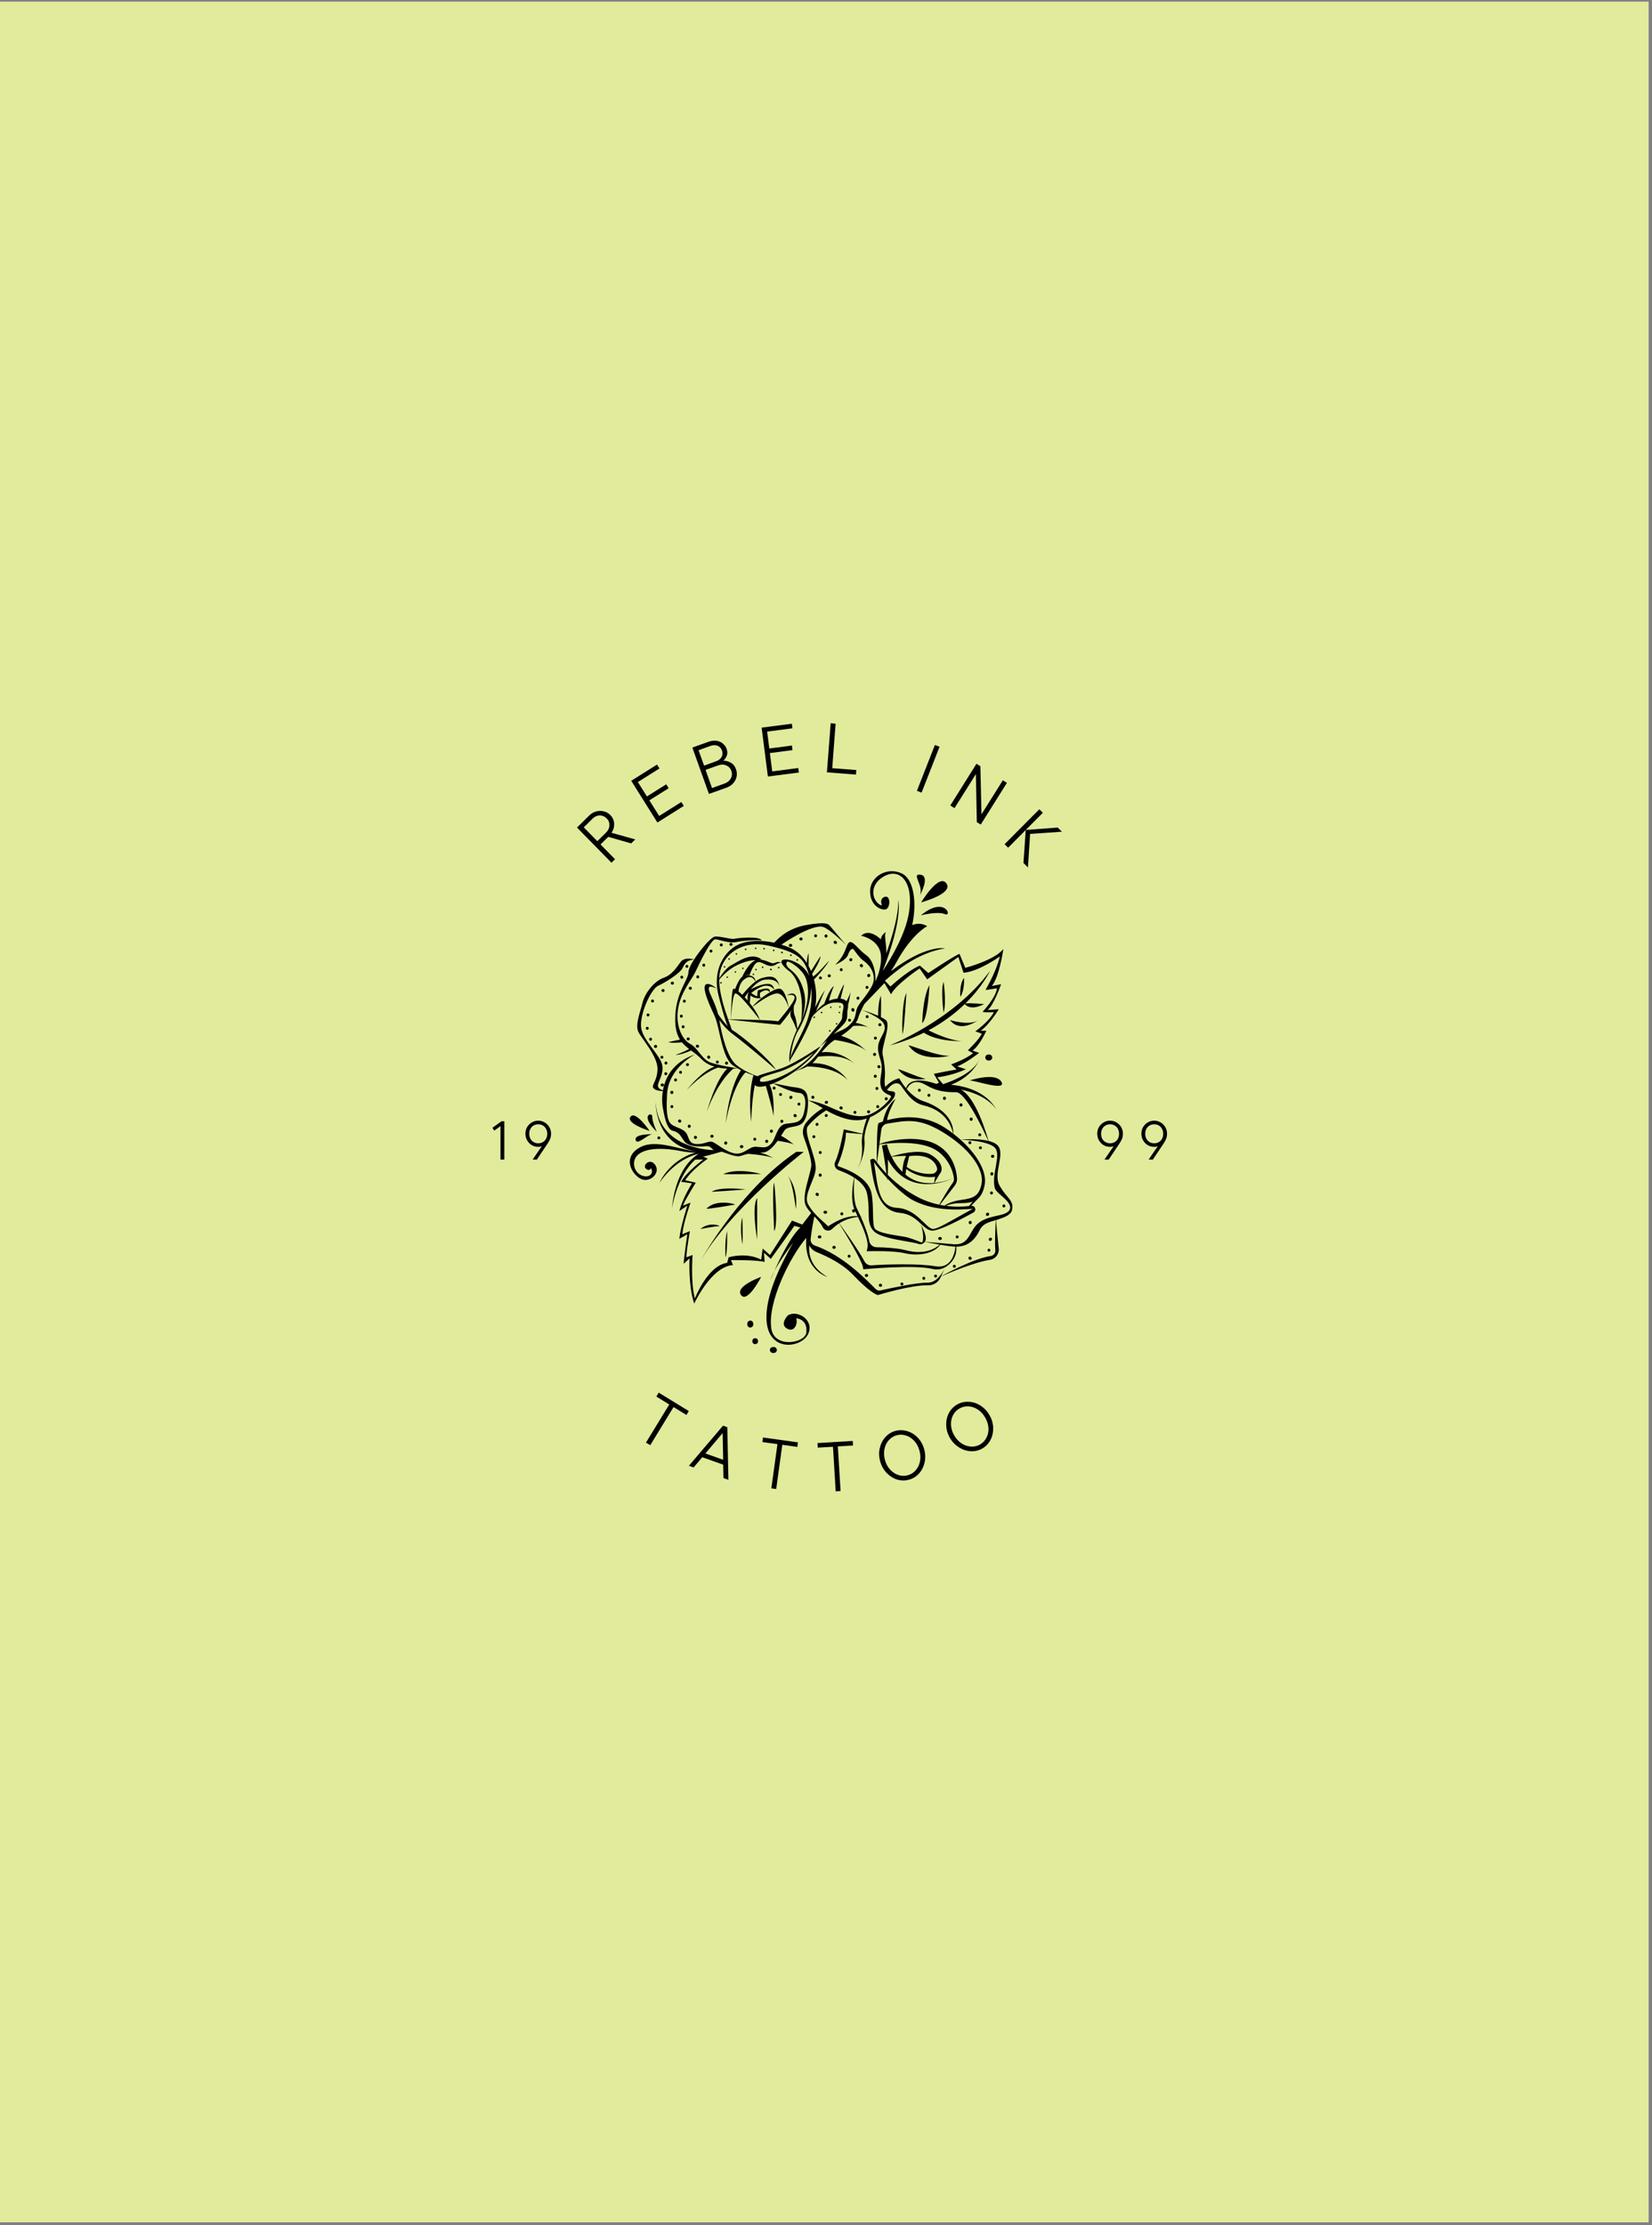 <svg xmlns="http://www.w3.org/2000/svg" xmlns:xlink="http://www.w3.org/1999/xlink" width="467" zoomAndPan="magnify" viewBox="0 0 350.25 471.75" height="629" preserveAspectRatio="xMidYMid meet" version="1.0"><rect x="0" y="0" width="350.25" height="471.75" fill="#808080" stroke="none"/><defs><g/><clipPath id="00805a9546"><path d="M 0 0.379 L 349.5 0.379 L 349.5 471.121 L 0 471.121 Z M 0 0.379 " clip-rule="nonzero"/></clipPath><clipPath id="e7a1b27464"><path d="M 133 184 L 215 184 L 215 286.938 L 133 286.938 Z M 133 184 " clip-rule="nonzero"/></clipPath></defs><g clip-path="url(#00805a9546)"><path fill="#ffffff" d="M 0 0.379 L 349.5 0.379 L 349.5 471.121 L 0 471.121 Z M 0 0.379 " fill-opacity="1" fill-rule="nonzero"/><path fill="#e1eb9b" d="M 0 0.379 L 349.5 0.379 L 349.5 471.121 L 0 471.121 Z M 0 0.379 " fill-opacity="1" fill-rule="nonzero"/></g><g clip-path="url(#e7a1b27464)"><path fill="#000000" d="M 139.688 241.555 C 139.281 241.555 139.281 240.93 139.688 240.93 C 140.094 240.93 140.094 241.555 139.688 241.555 Z M 138.363 240.473 C 137.254 240.473 135.031 242.977 134.762 241.656 C 134.488 240.336 138.363 240.473 138.363 240.473 Z M 133.68 236.758 C 134.742 235.344 137.719 239.758 137.719 239.758 C 137.719 239.758 132.621 238.172 133.68 236.758 Z M 138.293 236.719 C 138.227 237.746 139.254 239.961 139.254 239.961 C 135.48 236.27 138.359 235.688 138.293 236.719 Z M 194.922 231.457 C 194.516 231.457 194.516 230.828 194.922 230.828 C 195.328 230.828 195.328 231.457 194.922 231.457 Z M 196.941 232.527 C 196.535 232.527 196.535 231.898 196.941 231.898 C 197.352 231.898 197.348 232.527 196.941 232.527 Z M 200.559 232.816 C 200.559 232.84 200.559 232.863 200.559 232.883 C 200.559 233.059 200.414 233.191 200.242 233.199 C 200.074 233.207 199.93 233.047 199.93 232.883 C 199.93 232.863 199.93 232.84 199.93 232.816 C 199.93 232.641 200.074 232.508 200.242 232.504 C 200.414 232.496 200.559 232.652 200.559 232.816 Z M 203.746 234.605 C 203.578 234.613 203.43 234.453 203.43 234.289 C 203.43 234.27 203.43 234.246 203.43 234.223 C 203.43 234.047 203.578 233.918 203.746 233.91 C 203.918 233.902 204.062 234.059 204.062 234.223 C 204.062 234.246 204.062 234.27 204.062 234.289 C 204.062 234.469 203.918 234.598 203.746 234.605 Z M 205.586 237.305 C 205.586 237.285 205.586 237.262 205.586 237.238 C 205.586 237.062 205.73 236.934 205.902 236.926 C 206.074 236.918 206.219 237.074 206.219 237.238 C 206.219 237.262 206.219 237.285 206.219 237.305 C 206.219 237.48 206.074 237.613 205.902 237.621 C 205.734 237.629 205.586 237.469 205.586 237.305 Z M 207.723 240.277 C 208.129 240.277 208.129 240.902 207.723 240.902 C 207.316 240.902 207.316 240.277 207.723 240.277 Z M 205.633 242.578 C 205.227 242.578 205.227 241.949 205.633 241.949 C 206.039 241.949 206.039 242.578 205.633 242.578 Z M 207.855 243.652 C 207.449 243.652 207.449 243.023 207.855 243.023 C 208.266 243.023 208.266 243.652 207.855 243.652 Z M 210.801 245.145 C 210.809 245.316 210.648 245.461 210.484 245.461 C 210.461 245.461 210.441 245.461 210.418 245.461 C 210.238 245.461 210.109 245.316 210.102 245.145 C 210.094 244.977 210.25 244.832 210.418 244.832 C 210.441 244.832 210.461 244.832 210.484 244.832 C 210.66 244.832 210.793 244.977 210.801 245.145 Z M 210.598 248.832 C 210.598 248.855 210.598 248.875 210.598 248.898 C 210.598 249.074 210.453 249.207 210.281 249.211 C 210.113 249.219 209.969 249.062 209.969 248.898 C 209.969 248.875 209.969 248.855 209.969 248.832 C 209.969 248.656 210.113 248.523 210.281 248.52 C 210.453 248.508 210.598 248.668 210.598 248.832 Z M 210.215 253.234 C 209.809 253.234 209.809 252.605 210.215 252.605 C 210.621 252.605 210.621 253.234 210.215 253.234 Z M 212.844 255.98 C 212.438 255.98 212.438 255.352 212.844 255.352 C 213.25 255.352 213.25 255.98 212.844 255.98 Z M 209.629 257.188 C 209.75 257.309 209.75 257.512 209.629 257.633 C 209.609 257.652 209.586 257.676 209.562 257.699 C 209.441 257.82 209.238 257.82 209.117 257.699 C 208.996 257.578 208.996 257.375 209.117 257.254 C 209.137 257.23 209.16 257.211 209.184 257.188 C 209.305 257.066 209.508 257.066 209.629 257.188 Z M 206.016 259.152 C 206.016 259.172 206.016 259.195 206.016 259.219 C 206.016 259.395 205.871 259.523 205.699 259.531 C 205.531 259.539 205.387 259.383 205.387 259.219 C 205.387 259.195 205.387 259.172 205.387 259.152 C 205.387 258.977 205.531 258.844 205.699 258.836 C 205.871 258.828 206.016 258.988 206.016 259.152 Z M 202.938 262.547 C 202.531 262.547 202.531 261.918 202.938 261.918 C 203.348 261.918 203.344 262.547 202.938 262.547 Z M 199.684 262.57 C 199.691 262.738 199.535 262.883 199.367 262.883 C 199.324 262.883 199.277 262.883 199.234 262.883 C 199.055 262.883 198.926 262.738 198.918 262.57 C 198.91 262.398 199.066 262.254 199.234 262.254 C 199.277 262.254 199.324 262.254 199.367 262.254 C 199.543 262.254 199.676 262.398 199.684 262.57 Z M 210.238 262.48 C 210.355 262.602 210.355 262.805 210.238 262.926 C 210.215 262.949 210.191 262.969 210.168 262.992 C 210.047 263.113 209.844 263.113 209.723 262.992 C 209.602 262.871 209.602 262.668 209.723 262.547 C 209.746 262.523 209.766 262.504 209.789 262.48 C 209.91 262.359 210.117 262.359 210.238 262.48 Z M 209.676 265.363 C 209.27 265.363 209.27 264.734 209.676 264.734 C 210.082 264.734 210.082 265.363 209.676 265.363 Z M 205.926 266.57 C 206.047 266.688 206.047 266.891 205.926 267.012 C 205.805 267.133 205.598 267.133 205.477 267.012 C 205.457 266.992 205.434 266.969 205.41 266.945 C 205.289 266.824 205.289 266.621 205.41 266.5 C 205.531 266.383 205.734 266.383 205.855 266.5 C 205.879 266.523 205.902 266.547 205.926 266.57 Z M 202.332 268.781 C 201.926 268.781 201.926 268.152 202.332 268.152 C 202.738 268.152 202.738 268.781 202.332 268.781 Z M 198.359 270.855 C 197.949 270.855 197.949 270.23 198.359 270.23 C 198.766 270.23 198.766 270.855 198.359 270.855 Z M 195.863 271.328 C 195.457 271.328 195.457 270.699 195.863 270.699 C 196.273 270.699 196.27 271.328 195.863 271.328 Z M 191.215 272.531 C 190.809 272.531 190.809 271.902 191.215 271.902 C 191.621 271.902 191.621 272.531 191.215 272.531 Z M 187.016 272.484 C 187.027 272.656 186.867 272.801 186.703 272.801 C 186.68 272.801 186.656 272.801 186.633 272.801 C 186.457 272.801 186.324 272.656 186.316 272.484 C 186.312 272.316 186.469 272.172 186.633 272.172 C 186.656 272.172 186.68 272.172 186.703 272.172 C 186.879 272.172 187.008 272.316 187.016 272.484 Z M 184.055 270.41 C 184.062 270.578 183.902 270.723 183.738 270.723 C 183.715 270.723 183.691 270.723 183.668 270.723 C 183.492 270.723 183.363 270.578 183.352 270.41 C 183.348 270.238 183.504 270.094 183.668 270.094 C 183.691 270.094 183.715 270.094 183.738 270.094 C 183.914 270.094 184.047 270.238 184.055 270.41 Z M 180.031 266.637 C 179.625 266.637 179.625 266.008 180.031 266.008 C 180.438 266.008 180.438 266.637 180.031 266.637 Z M 177.18 264.445 C 177.188 264.613 177.031 264.758 176.863 264.758 C 176.844 264.758 176.82 264.758 176.797 264.758 C 176.621 264.758 176.488 264.613 176.48 264.445 C 176.473 264.273 176.633 264.129 176.797 264.129 C 176.82 264.129 176.844 264.129 176.863 264.129 C 177.043 264.129 177.172 264.273 177.18 264.445 Z M 174.148 262.234 C 174.156 262.402 174 262.547 173.832 262.547 C 173.789 262.547 173.742 262.547 173.699 262.547 C 173.523 262.547 173.391 262.402 173.383 262.234 C 173.375 262.062 173.531 261.918 173.699 261.918 C 173.742 261.918 173.789 261.918 173.832 261.918 C 174.012 261.918 174.141 262.062 174.148 262.234 Z M 178.48 257.027 C 178.891 257.027 178.887 257.656 178.48 257.656 C 178.074 257.656 178.074 257.027 178.48 257.027 Z M 174.594 257.008 C 174.59 256.836 174.746 256.691 174.91 256.691 C 174.957 256.691 175 256.691 175.047 256.691 C 175.223 256.691 175.355 256.836 175.363 257.008 C 175.371 257.176 175.211 257.32 175.047 257.32 C 175 257.32 174.957 257.32 174.91 257.32 C 174.734 257.32 174.602 257.176 174.594 257.008 Z M 173.004 252.965 C 173.125 252.844 173.328 252.844 173.449 252.965 C 173.473 252.988 173.496 253.012 173.52 253.031 C 173.641 253.152 173.641 253.355 173.52 253.477 C 173.398 253.598 173.191 253.598 173.07 253.477 C 173.047 253.453 173.027 253.434 173.004 253.41 C 172.883 253.289 172.883 253.086 173.004 252.965 Z M 173.586 249.168 C 173.586 249.145 173.586 249.121 173.586 249.102 C 173.586 248.926 173.73 248.793 173.898 248.785 C 174.07 248.777 174.215 248.938 174.215 249.102 C 174.215 249.121 174.215 249.145 174.215 249.168 C 174.215 249.344 174.07 249.473 173.898 249.48 C 173.73 249.488 173.586 249.332 173.586 249.168 Z M 173.898 244.027 C 174.309 244.027 174.309 244.656 173.898 244.656 C 173.492 244.656 173.492 244.027 173.898 244.027 Z M 172.555 241.305 C 172.145 241.305 172.148 240.676 172.555 240.676 C 172.961 240.676 172.961 241.305 172.555 241.305 Z M 173.227 238.062 C 173.633 238.062 173.633 238.691 173.227 238.691 C 172.82 238.691 172.82 238.062 173.227 238.062 Z M 175.18 236.188 C 175.586 236.188 175.586 236.816 175.18 236.816 C 174.773 236.816 174.773 236.188 175.18 236.188 Z M 211.445 235.586 C 211.41 235.516 211.375 235.449 211.336 235.379 C 211.414 235.512 211.445 235.586 211.445 235.586 Z M 163.375 271.387 C 163.516 270.852 163.797 270.203 164.164 269.5 C 163.668 270.633 163.375 271.387 163.375 271.387 Z M 195.18 185.445 C 197.293 185.75 195.047 189.805 195.047 189.805 C 195.902 187.746 193.086 185.145 195.18 185.445 Z M 195.305 191.309 C 195.305 191.309 199.066 185.059 200.648 187.285 C 202.211 189.477 195.305 191.309 195.305 191.309 Z M 200.348 193.805 C 198.75 193.141 195.234 194.059 195.234 194.059 C 200.406 189.828 201.945 194.465 200.348 193.805 Z M 180.352 210.203 C 180.363 210.121 180.367 210.078 180.367 210.078 C 180.367 210.113 180.359 210.156 180.352 210.203 Z M 169.008 203.352 C 169.023 203.352 169.043 203.352 169.059 203.352 C 169.266 203.352 169.266 203.668 169.059 203.668 C 169.043 203.668 169.023 203.668 169.008 203.668 C 168.805 203.668 168.805 203.352 169.008 203.352 Z M 167.738 202.371 C 167.754 202.379 167.773 202.387 167.789 202.395 C 167.973 202.488 167.812 202.758 167.629 202.668 C 167.613 202.66 167.594 202.648 167.578 202.641 C 167.395 202.551 167.559 202.277 167.738 202.371 Z M 165.793 202.082 C 165.793 202.082 165.793 202.082 165.793 202.086 C 165.789 202.082 165.785 202.082 165.785 202.082 C 165.785 202.082 165.789 202.082 165.793 202.082 Z M 165.742 202.086 C 165.879 202.184 166.066 201.984 165.941 201.844 C 165.879 201.777 165.793 201.758 165.707 201.777 C 165.527 201.824 165.582 202.078 165.742 202.086 Z M 163.914 201.59 C 163.77 201.449 163.992 201.227 164.137 201.367 C 164.145 201.379 164.156 201.387 164.164 201.395 C 164.309 201.539 164.086 201.762 163.941 201.617 C 163.93 201.609 163.922 201.602 163.914 201.59 Z M 161.984 200.98 C 161.992 200.98 162.004 200.98 162.012 200.98 C 162.215 200.98 162.215 201.293 162.012 201.293 C 162.004 201.293 161.992 201.293 161.984 201.293 C 161.781 201.293 161.781 200.98 161.984 200.98 Z M 160.211 200.902 C 160.414 200.902 160.414 201.215 160.211 201.215 C 160.008 201.215 160.008 200.902 160.211 200.902 Z M 158.062 201.113 C 158.082 201.113 158.098 201.113 158.117 201.113 C 158.32 201.113 158.32 201.426 158.117 201.426 C 158.098 201.426 158.082 201.426 158.062 201.426 C 157.859 201.426 157.859 201.113 158.062 201.113 Z M 156.129 202.086 C 156.332 202.086 156.332 202.402 156.129 202.402 C 155.926 202.402 155.926 202.086 156.129 202.086 Z M 154.566 203.168 C 154.574 203.168 154.582 203.168 154.594 203.168 C 154.797 203.168 154.797 203.48 154.594 203.48 C 154.582 203.48 154.574 203.48 154.566 203.48 C 154.363 203.48 154.363 203.168 154.566 203.168 Z M 153.609 205.141 C 153.406 205.141 153.406 204.828 153.609 204.828 C 153.816 204.828 153.816 205.141 153.609 205.141 Z M 165.113 205.301 C 165.105 205.301 165.094 205.301 165.086 205.301 C 164.883 205.301 164.883 204.988 165.086 204.988 C 165.094 204.988 165.105 204.988 165.113 204.988 C 165.316 204.988 165.316 205.301 165.113 205.301 Z M 163.582 205.453 C 163.723 205.598 163.5 205.82 163.359 205.676 C 163.34 205.66 163.324 205.641 163.305 205.625 C 163.16 205.48 163.383 205.258 163.527 205.402 C 163.547 205.418 163.562 205.438 163.582 205.453 Z M 161.695 205.223 C 161.684 205.223 161.676 205.223 161.668 205.223 C 161.465 205.223 161.465 204.906 161.668 204.906 C 161.676 204.906 161.684 204.906 161.695 204.906 C 161.898 204.906 161.898 205.223 161.695 205.223 Z M 160.289 205.723 C 160.086 205.723 160.086 205.406 160.289 205.406 C 160.492 205.406 160.492 205.723 160.289 205.723 Z M 159.734 206.723 C 159.531 206.723 159.531 206.41 159.734 206.41 C 159.938 206.41 159.938 206.723 159.734 206.723 Z M 157.508 205.145 C 157.711 205.145 157.711 205.457 157.508 205.457 C 157.305 205.457 157.305 205.145 157.508 205.145 Z M 155.918 205.91 C 156.121 205.91 156.121 206.223 155.918 206.223 C 155.715 206.223 155.715 205.91 155.918 205.91 Z M 154.195 207.332 C 153.992 207.332 153.992 207.016 154.195 207.016 C 154.398 207.016 154.398 207.332 154.195 207.332 Z M 152.871 208.516 C 152.859 208.516 152.852 208.516 152.844 208.516 C 152.641 208.516 152.641 208.203 152.844 208.203 C 152.852 208.203 152.859 208.203 152.871 208.203 C 153.074 208.203 153.074 208.516 152.871 208.516 Z M 176.082 218.531 C 176.082 218.543 176.082 218.551 176.082 218.559 C 176.082 218.762 175.766 218.762 175.766 218.559 C 175.766 218.551 175.766 218.543 175.766 218.531 C 175.766 218.328 176.082 218.332 176.082 218.531 Z M 177.383 217.215 C 177.176 217.215 177.176 216.898 177.383 216.898 C 177.586 216.898 177.586 217.215 177.383 217.215 Z M 177.965 214.5 C 178.168 214.5 178.168 214.816 177.965 214.816 C 177.762 214.816 177.762 214.5 177.965 214.5 Z M 178.07 213.316 C 178.273 213.316 178.273 213.629 178.07 213.629 C 177.867 213.629 177.867 213.316 178.07 213.316 Z M 176.137 213.707 C 175.934 213.707 175.934 213.395 176.137 213.395 C 176.34 213.395 176.34 213.707 176.137 213.707 Z M 174.203 214.816 C 174.191 214.816 174.184 214.816 174.176 214.816 C 173.973 214.816 173.973 214.5 174.176 214.5 C 174.184 214.5 174.191 214.5 174.203 214.5 C 174.406 214.5 174.406 214.816 174.203 214.816 Z M 172.75 215.77 C 172.742 215.781 172.73 215.789 172.723 215.797 C 172.578 215.941 172.355 215.719 172.5 215.574 C 172.508 215.566 172.516 215.559 172.527 215.551 C 172.672 215.406 172.895 215.629 172.75 215.77 Z M 180.113 216.602 C 179.707 216.602 179.707 215.977 180.113 215.977 C 180.52 215.977 180.52 216.602 180.113 216.602 Z M 180.727 213.73 C 180.887 213.688 181.07 213.785 181.113 213.949 C 181.125 213.992 181.137 214.035 181.145 214.078 C 181.188 214.242 181.094 214.418 180.926 214.465 C 180.762 214.508 180.578 214.41 180.535 214.246 C 180.527 214.203 180.516 214.16 180.504 214.117 C 180.461 213.953 180.559 213.777 180.727 213.73 Z M 181.902 211.305 C 182.309 211.305 182.309 211.93 181.902 211.93 C 181.496 211.93 181.496 211.305 181.902 211.305 Z M 183.82 209.016 C 184.227 209.016 184.227 209.645 183.82 209.645 C 183.41 209.645 183.414 209.016 183.82 209.016 Z M 183.895 206.691 C 183.906 206.668 183.918 206.648 183.926 206.625 C 184.004 206.473 184.219 206.434 184.359 206.512 C 184.512 206.602 184.551 206.793 184.473 206.941 C 184.461 206.965 184.449 206.984 184.441 207.008 C 184.363 207.16 184.148 207.199 184.008 207.121 C 183.855 207.031 183.82 206.84 183.895 206.691 Z M 182.289 204.688 C 182.27 204.516 182.453 204.383 182.605 204.375 C 182.723 204.371 182.805 204.43 182.859 204.512 C 182.93 204.566 182.98 204.645 182.984 204.75 C 182.992 204.906 182.832 205.086 182.668 205.066 C 182.441 205.035 182.32 204.918 182.289 204.688 Z M 180.145 203.703 C 180.023 203.582 180.023 203.379 180.145 203.258 C 180.156 203.25 180.168 203.238 180.176 203.227 C 180.297 203.105 180.504 203.105 180.625 203.227 C 180.746 203.348 180.746 203.551 180.625 203.672 C 180.613 203.684 180.602 203.691 180.594 203.703 C 180.473 203.824 180.266 203.824 180.145 203.703 Z M 178.355 205.266 C 178.762 205.266 178.762 205.895 178.355 205.895 C 177.949 205.895 177.949 205.266 178.355 205.266 Z M 175.801 206.566 C 175.809 206.566 175.82 206.566 175.832 206.566 C 176.008 206.566 176.141 206.711 176.148 206.883 C 176.156 207.051 175.996 207.195 175.832 207.195 C 175.82 207.195 175.809 207.195 175.801 207.195 C 175.621 207.195 175.492 207.051 175.484 206.883 C 175.477 206.711 175.633 206.566 175.801 206.566 Z M 173.945 207.641 C 173.539 207.641 173.539 207.012 173.945 207.012 C 174.352 207.012 174.352 207.641 173.945 207.641 Z M 176.773 199.605 C 176.855 199.465 177.062 199.398 177.203 199.492 C 177.238 199.512 177.27 199.535 177.301 199.555 C 177.441 199.648 177.504 199.832 177.414 199.984 C 177.332 200.125 177.125 200.191 176.98 200.098 C 176.949 200.078 176.918 200.055 176.887 200.035 C 176.742 199.941 176.684 199.758 176.773 199.605 Z M 174.812 198.461 C 174.812 198.449 174.812 198.438 174.812 198.426 C 174.812 198.254 174.957 198.121 175.129 198.113 C 175.297 198.105 175.445 198.266 175.445 198.426 C 175.445 198.438 175.445 198.449 175.445 198.461 C 175.445 198.637 175.301 198.766 175.129 198.773 C 174.957 198.781 174.812 198.625 174.812 198.461 Z M 172.922 198.711 C 172.516 198.711 172.516 198.082 172.922 198.082 C 173.332 198.082 173.328 198.711 172.922 198.711 Z M 170.172 199.062 C 170.18 199.234 170.02 199.379 169.855 199.379 C 169.836 199.379 169.812 199.379 169.793 199.379 C 169.613 199.379 169.484 199.234 169.477 199.062 C 169.469 198.895 169.625 198.75 169.793 198.75 C 169.812 198.75 169.836 198.75 169.855 198.75 C 170.031 198.75 170.164 198.895 170.172 199.062 Z M 167.969 200.43 C 167.977 200.602 167.816 200.742 167.652 200.742 C 167.621 200.742 167.586 200.742 167.555 200.742 C 167.379 200.742 167.246 200.602 167.238 200.43 C 167.23 200.262 167.391 200.117 167.555 200.117 C 167.586 200.117 167.621 200.117 167.652 200.117 C 167.828 200.117 167.961 200.258 167.969 200.43 Z M 154.996 199.895 C 155.176 199.895 155.305 200.039 155.312 200.207 C 155.32 200.379 155.164 200.523 154.996 200.523 C 154.988 200.523 154.977 200.523 154.965 200.523 C 154.789 200.523 154.656 200.379 154.648 200.207 C 154.641 200.039 154.801 199.895 154.965 199.895 C 154.977 199.895 154.988 199.895 154.996 199.895 Z M 152.922 200.02 C 153.328 200.02 153.328 200.648 152.922 200.648 C 152.512 200.648 152.516 200.02 152.922 200.02 Z M 150.746 201.324 C 151.156 201.324 151.156 201.953 150.746 201.953 C 150.34 201.953 150.344 201.324 150.746 201.324 Z M 149.215 204.312 C 149.621 204.312 149.621 204.941 149.215 204.941 C 148.809 204.941 148.809 204.312 149.215 204.312 Z M 147.938 207.418 C 147.527 207.418 147.531 206.789 147.938 206.789 C 148.344 206.789 148.344 207.418 147.938 207.418 Z M 146.34 209.832 C 146.16 209.832 146.031 209.691 146.023 209.52 C 146.016 209.352 146.172 209.207 146.34 209.207 C 146.348 209.207 146.359 209.207 146.371 209.207 C 146.547 209.207 146.68 209.348 146.688 209.52 C 146.695 209.688 146.535 209.832 146.371 209.832 C 146.359 209.832 146.348 209.832 146.34 209.832 Z M 145.094 212.566 C 144.684 212.566 144.688 211.938 145.094 211.938 C 145.5 211.938 145.5 212.566 145.094 212.566 Z M 144.453 215.746 C 144.047 215.746 144.047 215.117 144.453 215.117 C 144.859 215.117 144.859 215.746 144.453 215.746 Z M 144.836 217.371 C 145.242 217.371 145.242 218 144.836 218 C 144.43 218 144.43 217.371 144.836 217.371 Z M 145.922 219.945 C 146.102 219.945 146.23 220.09 146.238 220.262 C 146.246 220.43 146.09 220.574 145.922 220.574 C 145.914 220.574 145.902 220.574 145.891 220.574 C 145.715 220.574 145.582 220.43 145.574 220.262 C 145.566 220.09 145.727 219.945 145.891 219.945 C 145.902 219.945 145.914 219.945 145.922 219.945 Z M 148.176 221.98 C 148.086 222.133 147.895 222.172 147.742 222.094 C 147.723 222.082 147.699 222.07 147.68 222.062 C 147.527 221.984 147.484 221.77 147.566 221.633 C 147.656 221.48 147.848 221.441 148 221.52 C 148.02 221.531 148.039 221.539 148.062 221.551 C 148.215 221.629 148.258 221.84 148.176 221.98 Z M 150 224.328 C 149.988 224.305 149.977 224.285 149.969 224.266 C 149.891 224.113 149.926 223.926 150.082 223.832 C 150.223 223.75 150.434 223.797 150.512 223.945 C 150.523 223.969 150.535 223.988 150.543 224.012 C 150.621 224.16 150.586 224.352 150.434 224.441 C 150.289 224.523 150.078 224.477 150 224.328 Z M 152.09 225.469 C 151.684 225.469 151.684 224.84 152.09 224.84 C 152.496 224.84 152.496 225.469 152.09 225.469 Z M 154.039 225.723 C 153.867 225.73 153.723 225.574 153.723 225.41 C 153.723 225.398 153.723 225.391 153.723 225.379 C 153.723 225.203 153.867 225.07 154.039 225.062 C 154.211 225.055 154.355 225.215 154.355 225.379 C 154.355 225.391 154.355 225.398 154.355 225.41 C 154.355 225.586 154.211 225.715 154.039 225.723 Z M 145.637 205.191 C 145.227 205.191 145.23 204.566 145.637 204.566 C 146.043 204.566 146.043 205.191 145.637 205.191 Z M 144.547 207.48 C 144.141 207.48 144.145 206.855 144.547 206.855 C 144.957 206.855 144.957 207.48 144.547 207.48 Z M 142.535 208.754 C 142.359 208.754 142.227 208.609 142.219 208.438 C 142.211 208.27 142.371 208.125 142.535 208.125 C 142.547 208.125 142.559 208.125 142.566 208.125 C 142.746 208.125 142.875 208.27 142.883 208.438 C 142.891 208.609 142.734 208.754 142.566 208.754 C 142.559 208.754 142.547 208.754 142.535 208.754 Z M 140.586 210.309 C 140.574 210.309 140.566 210.309 140.555 210.309 C 140.379 210.309 140.246 210.168 140.238 209.996 C 140.23 209.824 140.391 209.684 140.555 209.684 C 140.566 209.684 140.574 209.684 140.586 209.684 C 140.762 209.684 140.895 209.824 140.902 209.996 C 140.91 210.168 140.754 210.309 140.586 210.309 Z M 138.352 212.535 C 137.941 212.535 137.945 211.906 138.352 211.906 C 138.758 211.906 138.758 212.535 138.352 212.535 Z M 137.391 215.492 C 136.984 215.492 136.984 214.863 137.391 214.863 C 137.797 214.863 137.797 215.492 137.391 215.492 Z M 137.23 217.691 C 137.641 217.691 137.637 218.32 137.23 218.32 C 136.824 218.32 136.824 217.691 137.23 217.691 Z M 137.934 220.012 C 138.34 220.012 138.34 220.641 137.934 220.641 C 137.527 220.641 137.527 220.012 137.934 220.012 Z M 138.641 221.852 C 138.633 221.68 138.793 221.535 138.957 221.535 C 138.98 221.535 139 221.535 139.02 221.535 C 139.199 221.535 139.328 221.68 139.336 221.852 C 139.344 222.02 139.188 222.164 139.02 222.164 C 139 222.164 138.98 222.164 138.957 222.164 C 138.781 222.164 138.648 222.02 138.641 221.852 Z M 140.332 224.453 C 139.922 224.453 139.926 223.824 140.332 223.824 C 140.738 223.824 140.738 224.453 140.332 224.453 Z M 141.195 225.691 C 140.785 225.691 140.789 225.062 141.195 225.062 C 141.602 225.062 141.602 225.691 141.195 225.691 Z M 141.164 227.949 C 140.754 227.949 140.754 227.32 141.164 227.32 C 141.57 227.32 141.566 227.949 141.164 227.949 Z M 140.457 229.703 C 140.637 229.703 140.77 229.848 140.773 230.02 C 140.781 230.188 140.625 230.332 140.457 230.332 C 140.438 230.332 140.418 230.332 140.395 230.332 C 140.219 230.332 140.086 230.188 140.078 230.02 C 140.07 229.848 140.23 229.703 140.395 229.703 C 140.418 229.703 140.438 229.703 140.457 229.703 Z M 172.582 232.422 C 172.703 232.543 172.703 232.746 172.582 232.867 C 172.461 232.988 172.258 232.988 172.137 232.867 C 172.125 232.859 172.117 232.848 172.105 232.84 C 171.984 232.719 171.984 232.516 172.105 232.395 C 172.227 232.273 172.434 232.273 172.555 232.395 C 172.562 232.406 172.574 232.414 172.582 232.422 Z M 175.512 233.527 C 175.594 233.668 175.551 233.879 175.398 233.957 C 175.379 233.965 175.359 233.977 175.34 233.984 C 175.188 234.062 175 234.027 174.906 233.871 C 174.824 233.73 174.871 233.52 175.02 233.441 C 175.043 233.434 175.059 233.422 175.078 233.414 C 175.23 233.336 175.422 233.371 175.512 233.527 Z M 178.625 235.062 C 178.535 235.215 178.348 235.25 178.195 235.176 C 178.176 235.164 178.156 235.156 178.137 235.145 C 177.984 235.07 177.941 234.855 178.023 234.715 C 178.113 234.562 178.301 234.527 178.457 234.602 C 178.477 234.613 178.496 234.621 178.512 234.633 C 178.668 234.707 178.707 234.922 178.625 235.062 Z M 181.262 236.145 C 180.855 236.145 180.859 235.516 181.262 235.516 C 181.672 235.516 181.672 236.145 181.262 236.145 Z M 184.488 235.715 C 184.496 235.883 184.34 236.027 184.172 236.027 C 184.164 236.027 184.152 236.027 184.145 236.027 C 183.969 236.027 183.836 235.883 183.828 235.715 C 183.82 235.543 183.98 235.398 184.145 235.398 C 184.152 235.398 184.164 235.398 184.172 235.398 C 184.352 235.398 184.48 235.543 184.488 235.715 Z M 186.094 234.93 C 185.688 234.93 185.688 234.301 186.094 234.301 C 186.5 234.301 186.5 234.93 186.094 234.93 Z M 187.582 232.965 C 187.582 232.953 187.582 232.945 187.582 232.938 C 187.582 232.758 187.727 232.629 187.898 232.621 C 188.07 232.613 188.215 232.77 188.215 232.938 C 188.215 232.945 188.215 232.953 188.215 232.965 C 188.215 233.141 188.07 233.27 187.898 233.277 C 187.727 233.285 187.582 233.129 187.582 232.965 Z M 185.918 230.449 C 186.328 230.449 186.324 231.078 185.918 231.078 C 185.512 231.078 185.512 230.449 185.918 230.449 Z M 185.57 228.504 C 185.398 228.512 185.254 228.352 185.254 228.188 C 185.254 228.18 185.254 228.168 185.254 228.16 C 185.254 227.984 185.398 227.855 185.57 227.848 C 185.742 227.84 185.887 227.996 185.887 228.16 C 185.887 228.168 185.887 228.18 185.887 228.188 C 185.887 228.363 185.742 228.496 185.57 228.504 Z M 186.105 226.355 C 185.984 226.234 185.984 226.031 186.105 225.91 C 186.223 225.793 186.43 225.793 186.551 225.91 C 186.559 225.922 186.57 225.93 186.578 225.941 C 186.699 226.062 186.699 226.266 186.578 226.387 C 186.461 226.504 186.254 226.504 186.133 226.387 C 186.121 226.375 186.113 226.367 186.105 226.355 Z M 185.109 223.559 C 185.109 223.551 185.109 223.539 185.109 223.527 C 185.109 223.352 185.254 223.223 185.426 223.215 C 185.598 223.207 185.742 223.367 185.742 223.527 C 185.742 223.539 185.742 223.551 185.742 223.559 C 185.742 223.734 185.598 223.863 185.426 223.871 C 185.254 223.879 185.109 223.723 185.109 223.559 Z M 185.602 219.773 C 186.008 219.773 186.004 220.398 185.602 220.398 C 185.191 220.398 185.191 219.773 185.602 219.773 Z M 186.215 217.25 C 186.207 217.078 186.363 216.934 186.531 216.934 C 186.539 216.934 186.551 216.934 186.559 216.934 C 186.738 216.934 186.867 217.078 186.875 217.25 C 186.883 217.418 186.727 217.562 186.559 217.562 C 186.551 217.562 186.539 217.562 186.531 217.562 C 186.352 217.562 186.223 217.418 186.215 217.25 Z M 183.852 215.227 C 184.262 215.227 184.262 215.855 183.852 215.855 C 183.445 215.855 183.449 215.227 183.852 215.227 Z M 184.664 218.129 C 184.664 218.129 184.445 217.992 184.105 217.809 C 184.312 217.895 184.504 218 184.664 218.129 Z M 164.129 231 C 163.723 231 163.723 230.371 164.129 230.371 C 164.535 230.371 164.535 231 164.129 231 Z M 165.496 232.359 C 165.09 232.359 165.09 231.734 165.496 231.734 C 165.902 231.734 165.902 232.359 165.496 232.359 Z M 167.434 232.898 C 167.312 232.777 167.312 232.574 167.434 232.453 C 167.449 232.434 167.465 232.418 167.484 232.398 C 167.605 232.281 167.809 232.281 167.93 232.398 C 168.051 232.52 168.051 232.727 167.93 232.844 C 167.914 232.863 167.895 232.879 167.879 232.898 C 167.758 233.02 167.555 233.02 167.434 232.898 Z M 169.391 234.402 C 168.984 234.402 168.984 233.773 169.391 233.773 C 169.801 233.773 169.797 234.402 169.391 234.402 Z M 168.379 236.77 C 168.363 236.754 168.344 236.734 168.328 236.719 C 168.207 236.598 168.207 236.395 168.328 236.273 C 168.445 236.156 168.652 236.156 168.773 236.273 C 168.789 236.293 168.809 236.309 168.824 236.328 C 168.945 236.445 168.945 236.648 168.824 236.77 C 168.703 236.891 168.5 236.891 168.379 236.77 Z M 165.762 237.387 C 165.93 237.379 166.074 237.535 166.074 237.699 C 166.074 237.719 166.074 237.734 166.074 237.754 C 166.074 237.93 165.93 238.059 165.762 238.066 C 165.59 238.074 165.445 237.918 165.445 237.754 C 165.445 237.734 165.445 237.719 165.445 237.699 C 165.445 237.523 165.59 237.395 165.762 237.387 Z M 163.234 239.848 C 163.234 239.828 163.234 239.812 163.234 239.793 C 163.234 239.617 163.379 239.488 163.551 239.48 C 163.719 239.473 163.867 239.629 163.867 239.793 C 163.867 239.812 163.867 239.828 163.867 239.848 C 163.867 240.023 163.723 240.152 163.551 240.16 C 163.379 240.168 163.234 240.012 163.234 239.848 Z M 162.551 242.305 C 162.379 242.316 162.234 242.156 162.234 241.992 C 162.234 241.977 162.234 241.957 162.234 241.941 C 162.234 241.766 162.379 241.633 162.551 241.625 C 162.723 241.617 162.867 241.777 162.867 241.941 C 162.867 241.957 162.867 241.977 162.867 241.992 C 162.867 242.168 162.723 242.301 162.551 242.305 Z M 160.023 241.836 C 159.617 241.836 159.617 241.207 160.023 241.207 C 160.43 241.207 160.43 241.836 160.023 241.836 Z M 157.184 243.406 C 157.004 243.406 156.875 243.262 156.867 243.09 C 156.859 242.922 157.016 242.777 157.184 242.777 C 157.215 242.777 157.25 242.777 157.285 242.777 C 157.465 242.777 157.594 242.922 157.602 243.09 C 157.609 243.262 157.453 243.406 157.285 243.406 C 157.25 243.406 157.215 243.406 157.184 243.406 Z M 153.551 242.359 C 153.551 242.34 153.551 242.324 153.551 242.305 C 153.551 242.129 153.695 242 153.867 241.992 C 154.035 241.984 154.18 242.141 154.18 242.305 C 154.18 242.324 154.18 242.34 154.18 242.359 C 154.18 242.535 154.035 242.664 153.867 242.672 C 153.695 242.68 153.551 242.523 153.551 242.359 Z M 150.973 240.578 C 151.148 240.578 151.281 240.723 151.285 240.895 C 151.297 241.062 151.137 241.207 150.973 241.207 C 150.953 241.207 150.938 241.207 150.918 241.207 C 150.742 241.207 150.609 241.062 150.602 240.895 C 150.594 240.723 150.754 240.578 150.918 240.578 C 150.938 240.578 150.953 240.578 150.973 240.578 Z M 147.445 240.789 C 147.617 240.781 147.762 240.938 147.762 241.102 C 147.762 241.121 147.762 241.137 147.762 241.156 C 147.762 241.332 147.617 241.461 147.445 241.469 C 147.273 241.477 147.129 241.32 147.129 241.156 C 147.129 241.137 147.129 241.121 147.129 241.102 C 147.129 240.926 147.273 240.797 147.445 240.789 Z M 146.129 238.434 C 146.301 238.426 146.445 238.582 146.445 238.746 C 146.445 238.766 146.445 238.781 146.445 238.801 C 146.445 238.977 146.301 239.105 146.129 239.113 C 145.957 239.121 145.812 238.965 145.812 238.801 C 145.812 238.781 145.812 238.766 145.812 238.746 C 145.812 238.57 145.957 238.441 146.129 238.434 Z M 144.301 237.426 C 144.316 237.441 144.336 237.461 144.352 237.477 C 144.473 237.598 144.473 237.801 144.352 237.922 C 144.23 238.043 144.027 238.043 143.906 237.922 C 143.887 237.906 143.871 237.887 143.852 237.871 C 143.734 237.75 143.73 237.547 143.852 237.426 C 143.973 237.305 144.18 237.305 144.301 237.426 Z M 142.445 234.297 C 142.852 234.297 142.852 234.926 142.445 234.926 C 142.039 234.926 142.039 234.297 142.445 234.297 Z M 142.762 231.629 C 142.762 231.805 142.617 231.934 142.445 231.941 C 142.273 231.949 142.129 231.793 142.129 231.629 C 142.129 231.609 142.129 231.594 142.129 231.574 C 142.129 231.398 142.273 231.27 142.445 231.262 C 142.617 231.254 142.762 231.41 142.762 231.574 C 142.762 231.594 142.762 231.609 142.762 231.629 Z M 143.234 228.645 C 143.641 228.645 143.641 229.273 143.234 229.273 C 142.828 229.273 142.828 228.645 143.234 228.645 Z M 144.289 227.648 C 143.879 227.648 143.879 227.023 144.289 227.023 C 144.695 227.023 144.695 227.648 144.289 227.648 Z M 145.762 226.027 C 145.352 226.027 145.355 225.398 145.762 225.398 C 146.168 225.398 146.168 226.027 145.762 226.027 Z M 209.527 224.828 C 209.172 224.828 208.91 224.539 208.895 224.199 C 208.879 223.859 209.199 223.57 209.527 223.57 C 209.598 223.57 209.668 223.57 209.738 223.57 C 210.09 223.57 210.352 223.859 210.367 224.199 C 210.383 224.539 210.066 224.828 209.738 224.828 C 209.668 224.828 209.598 224.828 209.527 224.828 Z M 164.703 286.207 C 164.719 286.547 164.402 286.836 164.074 286.836 C 164.004 286.836 163.934 286.836 163.863 286.836 C 163.508 286.836 163.246 286.547 163.23 286.207 C 163.215 285.867 163.535 285.578 163.863 285.578 C 163.934 285.578 164.004 285.578 164.074 285.578 C 164.426 285.578 164.688 285.867 164.703 286.207 Z M 160.109 284.969 C 159.297 284.969 159.297 283.715 160.109 283.715 C 160.926 283.715 160.922 284.969 160.109 284.969 Z M 159.066 281.445 C 158.727 281.461 158.438 281.145 158.438 280.816 C 158.438 280.746 158.438 280.68 158.438 280.609 C 158.438 280.258 158.727 279.996 159.066 279.98 C 159.41 279.965 159.699 280.281 159.699 280.609 C 159.699 280.68 159.699 280.746 159.699 280.816 C 159.699 281.168 159.41 281.43 159.066 281.445 Z M 205.539 229.078 C 205.539 229.078 211.07 227.234 212.309 229.355 C 213.547 231.477 206.402 228.934 205.539 229.078 Z M 161.379 270.703 C 161.379 270.703 158.473 276.406 157.109 274.559 C 155.746 272.711 161.379 270.703 161.379 270.703 Z M 196.293 228.699 C 196.293 228.699 192.59 229.613 190.449 226.75 C 190.148 226.348 195.285 228.699 196.293 228.699 Z M 201.406 223.828 C 201.406 223.828 195.102 225.414 192.652 221.637 C 192.484 221.375 199.02 224.07 201.406 223.828 Z M 192.164 210.492 C 192.164 210.492 191.734 218.285 191.367 219.199 C 191.277 219.426 191.121 212.684 192.164 210.492 Z M 197.059 208.848 C 197.059 208.848 196.754 215.887 195.531 216.902 C 195.531 216.902 195.598 211.469 197.059 208.848 Z M 207.406 216.258 C 207.406 216.258 203.609 219.16 201.406 216.258 C 201.406 216.258 205.57 217.578 207.406 216.258 Z M 200.059 214.695 C 200.059 214.695 199.387 209.762 200.059 208.18 C 200.059 208.18 200.703 212.457 200.059 214.695 Z M 203.609 211.348 C 203.609 211.348 203.355 208.621 204.406 207.328 C 204.406 207.328 204.527 210.008 203.609 211.348 Z M 188.672 221.637 C 188.328 221.727 202.207 216.398 209.914 205.805 C 209.914 205.805 208.434 209.059 204.664 212.75 C 205.387 212.59 208.629 212.871 208.629 212.871 C 208.629 212.871 205.953 214.457 204.539 212.871 C 202.602 214.746 200.07 216.727 196.848 218.445 C 198.172 219.094 201.617 220.676 203.996 220.723 C 203.996 220.723 198.973 220.949 195.867 218.945 C 193.758 219.988 191.367 220.918 188.672 221.637 Z M 167.039 249.305 C 167.039 249.305 169.211 251.73 168.75 256.27 C 168.719 256.566 168.16 250.734 167.039 249.305 Z M 164.148 250.742 C 164.148 250.742 165.066 259.57 164.148 261.008 C 164.148 261.008 163.621 251.789 164.148 250.742 Z M 160.531 254.012 L 160.531 262.773 C 160.531 262.773 159.281 255.777 160.531 254.012 Z M 157.371 258.133 C 157.371 258.133 157.57 262.578 157.371 263.789 C 157.371 263.789 156.777 260.027 157.371 258.133 Z M 154.152 261.008 C 154.152 261.008 154.285 265.391 153.824 266.566 C 153.824 266.566 153.602 263.137 154.152 261.008 Z M 164.148 245.641 C 163.281 245.094 160.676 244.785 158.609 244.621 C 159.379 244.465 160.184 244.387 161.133 244.348 C 162.914 244.84 164.148 245.641 164.148 245.641 Z M 153.363 248.91 C 156.52 247.473 161.387 248.91 161.387 248.91 C 159.984 248.871 153.176 249 153.363 248.91 Z M 150.867 252.641 C 152.969 251.461 158.098 252.18 158.098 252.18 C 158.098 252.18 150.695 252.734 150.867 252.641 Z M 149.812 256.234 C 151.852 254.078 156.125 255.32 155.797 255.387 C 155.469 255.449 149.59 256.473 149.812 256.234 Z M 148.5 260.551 C 150.602 258.852 153.027 260.008 152.445 259.965 C 151.863 259.918 148.5 260.551 148.5 260.551 Z M 168.828 244.203 L 170.406 244.203 C 170.406 244.203 154.809 256.176 148.141 267.934 C 149.891 264.84 157.793 251.617 168.828 244.203 Z M 147.777 268.594 C 147.777 268.594 147.863 268.43 148.035 268.125 C 147.945 268.281 147.859 268.438 147.777 268.594 Z M 145.965 206.086 C 145.965 204.367 150.418 198.762 151.512 198.582 C 152.602 198.402 155.055 199.215 155.691 199.035 C 156.328 198.852 161.148 198.402 161.512 199.395 C 160.633 199.219 157.727 199.375 156.133 199.715 C 154.539 200.059 152.578 199.195 151.668 199.133 C 150.758 199.074 148.152 204.496 147.426 206.066 C 146.699 207.633 144.207 210.484 143.73 214.078 C 143.25 217.672 144.699 220.469 146.336 221.316 C 147.973 222.16 148.781 224.59 150.637 225.258 C 152.492 225.926 156.371 226.492 156.371 226.492 C 156.371 226.492 156.027 226.539 155.48 226.562 C 154.707 227.207 152.047 229.734 149.891 235.586 C 149.855 235.688 151.789 228.777 154.191 226.559 C 153.594 226.531 152.918 226.465 152.234 226.324 C 150.992 226.75 148.656 227.906 145.637 231.055 C 145.637 231.055 148.742 227.035 151.5 226.141 C 150.496 225.848 149.52 225.363 148.781 224.59 C 148.062 223.828 147.281 223.27 146.535 222.715 C 145.711 223.078 143.949 223.727 143.234 223.648 C 143.234 223.648 145.215 222.98 146.09 222.379 C 145.539 221.957 145.023 221.516 144.578 220.973 C 143.91 221.059 142.219 221.168 141.715 220.93 L 144.172 220.406 C 143.547 219.418 143.148 218.105 143.148 216.121 C 143.148 210.516 145.965 207.805 145.965 206.086 Z M 203.691 254.41 C 202.078 254.629 200.895 255.152 200.266 255.609 C 199.934 255.562 199.602 255.504 199.262 255.438 C 200.066 254.402 201.613 252.422 202.438 251.332 C 202.785 250.875 202.949 250.305 202.902 249.73 C 202.781 248.242 202.117 244.574 198.57 242.656 C 194.367 240.387 188.031 241.914 186.457 242.535 C 186.602 241.445 186.746 240.352 186.852 239.516 C 186.934 238.867 187.422 238.336 188.066 238.23 C 192.426 237.496 195.043 236.918 200.461 240.387 C 206.434 244.211 208.645 248.426 208.102 250.988 C 207.555 253.566 206.488 254.035 203.691 254.41 Z M 200.57 255.652 C 201.172 255.363 202.172 255.078 203.785 255.07 C 204.711 255.066 205.527 255 206.223 254.762 L 205.434 255.695 C 204.203 255.832 202.5 255.902 200.57 255.652 Z M 188.078 249.781 C 188.121 250.121 188.145 250.324 188.145 250.332 C 188.145 250.332 188.16 250.168 188.176 249.887 C 190.105 251.957 192.223 253.785 193.672 254.523 C 195.672 255.543 197.781 256.039 199.742 256.262 C 199.746 256.27 199.742 256.273 199.742 256.277 C 199.742 256.277 199.746 256.273 199.754 256.266 C 202.387 256.562 204.762 256.371 206.27 256.277 C 202.031 258.543 198.754 260.676 197.738 260.547 C 196.246 260.352 194.34 256.297 190.207 256.078 C 186.109 255.863 186.117 251.34 185.285 246.348 C 186.062 247.469 187.039 248.66 188.078 249.781 Z M 191.328 248.445 C 190.277 247.422 189.539 246.266 189.035 245.254 C 189.75 245.152 191.07 245 192.133 245.09 C 191.512 245.977 191.363 247.641 191.328 248.445 Z M 192.238 247.391 L 192.758 245.105 C 197.957 244.414 198.75 247.434 198.691 247.957 C 198.66 248.219 198.309 248.68 197.957 248.781 C 196.711 249.137 193.836 248.621 192.238 247.391 Z M 198.262 249.473 L 198.031 250.801 C 196.449 250.938 194.641 250.762 193.035 249.781 C 192.652 249.547 192.301 249.293 191.969 249.023 L 192.129 247.836 C 194.84 249.859 197.715 249.617 198.262 249.473 Z M 188.227 245.789 C 190.883 250.684 194.953 251.328 198.004 250.953 C 200.375 250.66 202.133 249.754 202.133 249.754 C 202.102 249.77 200.34 250.59 198.098 250.797 L 199.215 248.914 C 199.445 248.668 199.59 248.355 199.629 248.004 C 199.758 246.895 198.84 245.645 197.227 244.742 C 196.09 244.105 194.348 244.121 192.715 244.344 L 192.523 244.371 C 191.047 244.59 189.695 244.969 188.996 245.184 C 188.301 243.773 188.059 242.664 188.055 242.641 L 186.988 242.859 C 187.387 244.789 187.746 247.258 187.953 248.82 C 187.266 248.102 186.586 247.309 185.934 246.438 C 186.031 245.73 186.238 244.191 186.445 242.621 C 187.836 242.43 194.422 241.645 198.047 243.605 C 201.133 245.273 202.148 248.586 202.258 249.898 C 202.281 250.211 202.191 250.516 202.008 250.762 C 201.168 251.871 199.797 254.234 199.129 255.41 C 197.664 255.102 196.109 254.594 194.566 253.781 C 192.797 252.855 190.469 251.355 188.219 249.086 C 188.254 248.234 188.281 247.039 188.227 245.789 Z M 213.996 256.586 C 213.02 258.113 208.848 257.395 206.777 259.98 C 205.484 261.598 205.223 263.77 202.66 263.809 C 202.648 263.742 202.637 263.676 202.621 263.605 C 202.621 263.605 202.621 263.684 202.613 263.809 C 202.461 263.809 202.301 263.805 202.133 263.789 C 201.641 263.746 200.629 263.66 199.547 263.566 C 199.551 263.559 199.555 263.555 199.559 263.547 C 199.559 263.547 199.555 263.555 199.543 263.566 C 198.188 263.445 196.73 263.32 196.078 263.266 C 196.082 263.258 196.086 263.254 196.09 263.25 C 196.703 262.395 195.688 260.41 195.184 259.539 C 195.68 260.617 195.926 262.785 195.527 263.344 C 195.457 263.441 195.441 263.438 195.375 263.41 C 194.875 263.215 192.977 262.414 191.758 262.203 C 189.586 261.824 186.438 261.477 185.539 260.551 C 184.805 259.789 185.352 255.73 184.754 252.914 C 184.082 249.746 179.957 248.039 177.723 247.254 C 177.648 247.227 177.613 247.172 177.598 247.133 C 177.582 247.098 177.562 247.023 177.605 246.938 C 178.477 245.098 179.352 241.902 179.363 240.125 L 182.875 240.449 C 182.738 241.258 182.688 241.977 182.734 242.551 C 182.98 245.375 182.266 246.82 182.027 247.297 C 181.969 247.418 181.93 247.5 181.906 247.59 C 181.906 247.59 183.547 244.785 183.277 241.664 C 183.246 241.324 183.27 240.93 183.336 240.492 L 183.508 240.508 L 183.34 240.469 C 183.5 239.438 183.91 238.168 184.477 236.855 C 187.047 235.727 189.355 233.41 189.688 232.352 C 190.113 230.988 188.887 231.598 188.168 231.129 C 187.449 230.66 187.516 229.297 187.609 228.168 C 187.703 227.043 187.516 225.211 187.137 223.613 C 186.762 222.02 189.027 217.273 187.801 216.258 C 187.547 216.051 187.184 215.836 186.762 215.629 C 186.844 213.41 186.777 211.102 186.777 211.102 C 186.332 212.055 186.18 213.75 186.156 215.344 C 184.578 214.652 182.648 214.078 182.648 214.078 C 182.648 214.078 187.004 215.754 187.484 217.262 C 187.965 218.773 186.516 219.809 186.211 221.555 C 185.91 223.305 186.879 224.59 186.938 226.117 C 187 227.645 186.395 228.969 186.758 230.402 C 187.121 231.836 188.516 232.043 188.879 232.344 C 189.242 232.648 186.68 235.578 183.91 236.445 C 181.137 237.309 177.121 235.18 175.059 234.336 C 173 233.496 171.367 233.289 171.367 233.289 C 171.367 233.289 173.191 234.133 174.199 234.793 C 174.266 234.836 174.348 234.887 174.441 234.945 C 173.191 235.695 171.996 236.676 170.953 237.957 C 170.23 238.848 170.031 240.051 170.426 241.109 C 171.539 244.105 172.117 246.336 172.004 247.234 C 171.93 247.828 171.691 248.699 171.445 249.625 C 170.891 251.691 170.262 254.035 170.766 255.406 C 170.984 255.996 171.445 256.574 171.984 257.168 L 170.094 259.621 L 167.926 258.77 L 163.25 266.07 L 161.695 264.707 L 161.387 267.059 C 158.152 265.391 154.48 266.566 154.48 266.566 L 154.172 267.738 C 150.008 268.289 147.328 275.289 147.328 275.289 C 146.395 271.887 146.832 266.07 146.832 266.07 L 145.523 266.566 C 145.586 264.652 146.27 261.008 146.27 261.008 L 144.652 261.676 C 144.902 259.203 146.395 254.969 146.395 254.969 L 144.777 255.621 C 145.398 254.082 147.516 250.742 147.516 250.742 L 145.273 250.23 C 146.707 247.941 150.062 245.641 150.062 245.641 C 150.062 245.641 149.523 245.367 149.055 245.234 C 150.07 244.984 151.684 244.535 152.992 244.16 C 154.289 244.543 156.047 245.434 157.156 245.031 C 158.574 244.516 159.895 244.371 161.785 244.328 C 162.883 244.297 164 243.074 164.879 241.855 C 165.914 242.012 167.867 242.34 168.328 242.676 C 168.328 242.676 166.695 241.285 165.59 240.809 C 165.895 240.34 166.145 239.93 166.316 239.676 C 167.027 238.641 168.82 239.16 170.047 238.172 C 171.273 237.188 171.602 233.535 171.086 232.02 C 170.574 230.508 168.82 230.613 167.688 230.402 C 166.73 230.227 164.621 229.797 163.984 229.668 C 164.281 229.547 164.602 229.41 164.945 229.25 C 169.902 226.949 173.617 222.629 173.918 221.828 C 173.918 221.828 168.77 225.352 165.984 226.383 C 163.941 227.145 161.695 227.598 160.551 228.176 C 160.551 228.172 160.555 228.168 160.555 228.168 L 159.77 227.867 C 158.879 227.5 157.391 226.797 156.133 225.789 C 154.199 224.242 153 219.387 152.512 216.262 C 153.277 217.328 154.191 218.355 155.242 219.145 C 158.941 221.918 164.52 226.809 164.52 226.809 C 163.148 224.555 157.531 219.762 155.266 218.387 C 155.227 218.363 155.188 218.332 155.148 218.309 C 155.02 217.863 154.734 217.102 154.391 216.145 C 156.16 216.32 164.09 217.184 165.367 217.273 C 165.367 217.273 166.789 215.672 167.816 214.078 C 167.816 214.078 167.266 214.996 167.816 215.898 C 168.25 216.613 168.676 217.738 168.926 218.363 C 167.328 221.852 167.188 224.426 167.445 225.258 C 167.461 225.297 167.477 225.105 167.516 224.758 C 167.879 224.172 170.688 219.598 172.141 215.688 L 172.465 215.211 C 173.137 214.516 175.086 212.656 176.758 212.566 C 178.816 212.453 179.062 212.785 178.695 214.336 C 178.332 215.891 179 215.578 177.668 217.273 C 176.332 218.965 173.918 221.828 173.918 221.828 C 173.918 221.828 174.539 221.27 175.355 220.52 C 174.273 222.219 171.973 225.785 168.488 227.168 C 168.453 227.18 169.914 226.734 171.137 226.105 C 172.355 226.105 177.172 226.285 179.672 228.957 C 179.672 228.957 177.363 225.297 172.238 225.406 C 172.301 225.359 172.355 225.309 172.406 225.258 C 172.707 224.957 173.055 224.52 173.453 224.02 C 174.551 223.906 178.938 223.398 181.281 225.637 C 181.281 225.637 178.383 222.59 174.191 223.098 C 174.961 222.168 175.875 221.176 176.961 220.473 C 178.297 220.672 182.195 221.363 183.738 222.887 C 183.738 222.887 181.645 220.598 178.352 219.605 C 179.344 218.941 180.238 218.219 180.895 217.504 C 181.613 217.441 183.082 217.391 184.105 217.809 C 183.449 217.457 182.332 216.934 181.41 216.871 C 181.668 216.508 181.855 216.152 181.945 215.816 C 182.16 215.004 182.965 213.375 183.758 211.891 C 183.582 212.219 183.406 212.555 183.234 212.887 L 187.512 208.422 L 188.918 210.797 C 189.961 208.668 194.98 205.316 194.98 205.316 L 196.57 207.633 L 203.184 202.883 L 204.285 206.23 C 207.527 205.988 211.996 202.762 211.996 202.762 C 210.957 206.781 208.812 209.883 208.996 209.883 C 209.18 209.883 211.387 209.52 211.387 209.52 C 211.141 211.527 208.324 214.512 208.324 214.512 C 208.812 214.695 210.711 214.574 210.711 214.574 C 209.855 216.461 206.793 218.652 206.793 218.652 L 208.141 219.141 C 207.695 220.293 205.203 222.672 205.203 222.672 L 206.305 223.277 C 204.59 224.68 201.652 225.652 201.652 225.652 L 202.816 226.75 C 201.332 226.969 197.98 227.664 197.98 227.664 L 199.082 229.551 C 198.895 229.633 198.699 229.715 198.5 229.789 C 198.438 229.77 198.375 229.746 198.312 229.727 C 197.762 229.551 197.238 229.387 196.609 229.258 C 195.625 229.055 193.812 228.844 192.762 229.703 C 192.438 229.969 192.219 230.316 192.102 230.73 C 191.324 229.797 190.879 229.004 190.867 228.988 L 190.652 228.598 L 190.227 228.73 C 189.336 229.016 188.484 229.617 187.695 230.418 C 187.773 230.664 187.891 230.871 188.055 231.023 C 188.301 230.746 188.547 230.48 188.797 230.246 C 189.469 229.613 190.449 229.379 191 230.113 C 191.941 231.367 193.242 233.746 195.777 234.336 C 200.777 235.5 201.84 239.164 202.055 240.309 C 201.512 239.891 200.945 239.488 200.352 239.098 C 195.695 236.035 190.578 236.809 188.07 237.492 C 188.301 235.691 189.879 232.965 189.879 232.965 C 188.059 234.344 187.383 236.836 187.188 237.758 C 186.762 237.902 186.516 238.004 186.504 238.012 C 186.184 238.188 185.918 237.344 185.883 246.367 C 185.82 246.281 185.758 246.203 185.695 246.117 C 185.512 245.867 185.289 245.555 184.887 245.715 L 184.492 245.875 L 184.547 246.293 C 185.332 251.98 186.344 256.719 190.824 257.137 C 192.773 257.316 194.004 258.301 194.977 259.195 C 195.023 259.266 195.098 259.387 195.184 259.539 C 195.129 259.418 195.07 259.312 195.012 259.223 C 195.109 259.316 195.207 259.406 195.301 259.492 C 196.047 260.188 196.688 260.789 197.5 260.891 C 197.547 260.898 197.602 260.902 197.66 260.902 C 198.824 260.902 201.758 259.609 206.379 257.062 C 206.707 256.879 206.852 256.508 206.734 256.152 C 206.617 255.797 206.273 255.586 205.902 255.637 C 205.895 255.637 205.887 255.641 205.883 255.641 L 207.41 254.07 C 208.02 253.508 208.469 252.641 208.75 251.312 C 209.402 248.227 206.727 243.902 202.117 240.355 C 202.195 236.797 198.941 234.473 195.805 233.473 C 194.332 233 193.102 231.887 192.238 230.887 C 192.656 230.055 193.719 228.699 195.961 229.848 C 197.113 230.441 198.668 231.621 202.691 231.559 C 204.828 231.523 208.852 240.344 209.531 241.871 C 207.262 241.328 204.129 241.566 203.676 241.605 C 203.676 241.605 209.727 241.801 210.992 243.398 C 212.293 245.039 210.184 248.828 210.902 251.867 C 211.199 253.117 215.051 254.926 213.996 256.586 Z M 211.027 265.043 C 211.09 265.645 210.676 266.184 210.078 266.277 C 206.484 266.816 200.66 269.961 199.52 270.59 L 200.254 268.957 C 199.793 269.902 198.562 271.969 196.66 271.938 C 194.238 271.898 188.68 273.137 186.684 273.582 C 186.32 273.664 185.938 273.559 185.672 273.297 C 183.531 271.188 178.766 266.156 172.734 264.055 C 172.164 263.855 171.805 263.297 171.867 262.699 C 172.059 260.836 172.488 258.684 172.656 257.887 C 173.344 258.613 174.039 259.367 174.426 260.152 C 174.543 260.395 174.711 260.613 174.945 260.738 C 175.148 260.844 175.367 260.898 175.578 260.898 C 175.949 260.898 176.273 260.711 176.543 260.449 C 176.98 260.02 177.438 259.664 177.902 259.367 C 179.434 261.801 182.707 267.211 182.949 268.609 L 183.035 269.102 L 183.535 269.055 C 183.637 269.047 193.93 268.09 197.707 269.027 C 198.004 269.102 198.305 269.137 198.602 269.137 C 199.23 269.137 199.844 268.977 200.387 268.664 L 200.254 268.957 C 200.312 268.84 200.359 268.738 200.391 268.664 C 200.469 268.617 200.547 268.57 200.621 268.52 C 202.176 267.449 202.91 265.973 202.738 264.305 C 205.047 264.293 206.594 263.059 207.66 260.883 C 208.426 259.316 209.711 259.117 211.129 258.68 C 211.059 259.926 210.875 263.617 211.027 265.043 Z M 192.012 265.051 C 190.465 264.629 187.582 264.43 185.879 264.43 C 185.117 264.43 184.445 263.898 184.301 263.148 C 183.996 261.578 183.246 259.613 182.484 257.934 C 182.711 257.922 182.84 257.926 182.84 257.926 C 182.711 257.91 182.586 257.895 182.461 257.879 C 182.355 257.648 182.25 257.426 182.148 257.207 C 181.973 256.844 181.809 256.5 181.664 256.184 C 180.824 254.375 181.039 250.871 181.137 249.695 C 182.402 250.523 183.547 251.637 183.828 253.047 C 184.145 254.609 184.156 255.875 184.172 256.992 C 184.188 258.629 184.203 259.922 185.238 260.992 C 186.379 262.172 189.598 262.734 192.188 263.184 C 193.25 263.367 194.258 263.543 194.656 263.699 C 194.812 263.758 194.969 263.789 195.117 263.789 C 195.48 263.789 195.812 263.613 196.062 263.285 C 196.309 263.328 196.652 263.395 197.008 263.461 C 197.652 263.582 198.441 263.73 199.242 263.871 C 198.449 264.586 196.133 266.168 192.012 265.051 Z M 184.453 265.258 C 184.5 265.258 189.395 265.117 191.871 265.699 C 192.609 265.871 193.398 265.961 194.191 265.961 C 196.27 265.961 198.34 265.332 199.348 263.887 C 200.324 264.055 201.301 264.207 202.043 264.273 C 202.223 264.289 202.402 264.297 202.578 264.301 C 202.418 265.789 201.672 269.09 198.191 268.445 C 195.074 267.867 187.887 268.031 184.801 268.266 C 184.168 268.312 183.574 267.977 183.277 267.414 C 181.992 265 178.879 260.66 177.93 259.352 C 179.414 258.418 180.941 258.094 181.891 257.984 C 182.945 260.203 184.238 263.043 183.902 264.605 L 183.758 265.277 Z M 171.301 238.734 C 172.508 237.312 173.836 236.23 175.184 235.398 C 176.785 236.328 179.672 237.727 182.273 237.469 C 182.773 237.418 183.277 237.297 183.781 237.125 C 183.371 238.266 183.066 239.379 182.891 240.367 L 178.898 239.43 C 178.898 239.43 178.078 244.191 177.082 246.301 C 176.922 246.637 176.91 247.027 177.055 247.371 C 177.195 247.707 177.473 247.969 177.82 248.09 C 178.602 248.367 179.898 248.891 181.094 249.664 C 180.852 250.801 180.242 254.25 181.152 256.414 C 181.102 256.375 181.039 256.355 180.977 256.355 C 180.805 256.367 180.66 256.496 180.66 256.672 C 180.66 256.695 180.66 256.715 180.66 256.738 C 180.66 256.902 180.805 257.059 180.977 257.055 C 181.145 257.047 181.289 256.914 181.289 256.738 C 181.289 256.73 181.289 256.727 181.289 256.719 C 181.418 256.992 181.555 257.277 181.699 257.578 C 181.738 257.664 181.777 257.75 181.82 257.832 C 179.82 257.754 178.027 258.391 175.547 259.996 C 175.285 259.512 172.539 257.629 171.301 255.262 C 170.293 253.332 172.781 250.113 172.941 247.836 C 173.117 245.293 170.199 240.035 171.301 238.734 Z M 171.543 261.527 L 172.637 257.863 C 172.445 258.508 171.973 260.094 171.543 261.527 Z M 161.121 229.137 C 161.082 228.285 162.02 228.238 165.367 227.168 C 168.719 226.098 172.562 223.16 172.562 223.16 C 167.988 228.383 161.16 229.992 161.121 229.137 Z M 152.484 207.668 C 153.199 206.832 154.621 205.371 156.387 204.555 C 158.965 203.371 160.16 203.605 160.16 203.605 C 158.59 204.219 157.375 207.062 157.375 207.062 C 156.559 207.652 155.852 209.707 155.852 209.707 C 155.656 209.613 155.516 209.59 155.453 209.664 C 155.039 210.172 154.973 215.859 154.969 216.113 C 154.73 216.113 154.531 216.113 154.379 216.109 C 153.57 213.828 152.469 210.465 152.484 207.668 Z M 161.113 216.25 C 158.852 216.164 156.305 216.125 154.973 216.113 C 154.984 215.859 155.238 211.133 155.852 210.637 C 156.477 210.137 160.969 216.055 161.113 216.25 Z M 158.535 212.152 C 158.32 211.902 158.105 211.664 157.895 211.441 C 158.062 211.184 158.348 210.758 158.715 210.289 C 158.715 210.289 158.719 210.289 158.719 210.293 C 158.566 210.691 158.395 211.367 158.535 212.152 Z M 157.375 210.914 L 157.375 210.918 C 157.086 210.637 156.812 210.391 156.566 210.191 C 156.641 209.543 156.895 208.344 157.723 207.688 C 158.898 206.762 159.676 207.117 160.16 208.098 C 158.742 209.16 157.375 210.914 157.375 210.914 Z M 160.566 211.238 L 161.109 211.426 C 160.953 211.379 160.766 211.316 160.566 211.238 Z M 161.527 211.543 C 161.527 211.543 161.363 211.504 161.117 211.43 L 161.121 210.504 C 161.121 210.504 162.547 209.328 163.215 210.383 C 161.648 211.316 159.879 212.828 159.57 213.465 C 159.371 213.188 159.164 212.918 158.953 212.656 L 159.109 211.027 C 159.109 211.027 159.973 211.93 161.527 211.543 Z M 163.02 200.496 C 168.996 201.879 170.598 203.039 171.562 206.914 C 170.559 204.602 167.93 203.375 166.457 203.418 C 164.852 203.465 166.031 204.969 167.352 205.91 C 168.676 206.848 170.668 210.434 169.844 216.469 C 169.844 216.469 171.227 213.297 170.465 210.305 C 169.699 207.309 168.449 206.254 167.57 205.547 C 166.695 204.84 166.586 204.414 166.832 203.941 C 167.078 203.465 170.18 205.41 170.895 207.547 C 171.609 209.684 171.562 213.234 169.461 217.273 C 169.312 217.562 169.172 217.848 169.039 218.129 C 168.969 217.355 168.809 216.035 168.488 215.301 C 168.238 214.738 168.25 213.906 168.316 213.238 C 168.703 212.52 168.934 211.867 168.828 211.438 C 168.461 209.918 166.785 211.027 166.785 211.027 C 166.785 211.027 168.535 210.559 168.484 211.543 C 168.438 212.531 164.992 216.523 164.992 216.523 C 164.219 216.398 162.738 216.312 161.117 216.25 C 160.793 215.34 160.223 214.371 159.57 213.465 C 159.586 213.449 163.559 210.293 165.023 210.637 C 166.496 210.98 167.238 213.719 167.238 213.719 C 167.238 213.719 166.645 209.902 165.367 209.621 C 165.078 209.555 164.637 209.672 164.125 209.898 C 163.84 210.027 163.531 210.195 163.215 210.383 C 163.418 208.891 161.121 209.949 160.836 209.898 C 160.555 209.852 160.555 211.23 160.555 211.234 C 160.105 211.062 159.602 210.82 159.266 210.504 C 159.832 210.07 161.434 208.926 162.508 208.969 C 163.828 209.023 164.125 209.898 164.125 209.898 C 164.125 209.898 164.188 208.445 162.508 208.602 C 161.184 208.723 159.711 209.457 159.145 209.762 C 159.984 208.789 161.102 207.793 162.211 207.688 C 164.301 207.492 165.094 208.262 165.328 209.391 C 164.812 206.586 163.199 206.906 161.512 207.363 C 161.086 207.48 160.621 207.75 160.16 208.098 C 160.188 206.984 158.898 206.609 157.965 206.816 C 158.27 206.719 158.629 206.652 158.898 206.762 C 158.898 206.762 159.707 204.367 160.555 204.035 C 161.398 203.703 162.258 204.746 163.402 204.793 C 164.547 204.84 164.625 204.043 165.68 204.125 C 164.762 203.703 164.613 204.125 163.953 204.219 C 163.379 204.301 162.125 203.316 160.77 203.461 C 161.062 203.402 161.379 203.359 161.512 203.418 C 159.254 201.727 156.492 203.891 154.969 204.688 C 154 205.195 153.047 206.527 152.484 207.426 C 152.621 202.754 156.969 199.098 163.02 200.496 Z M 171.977 209.27 C 172.297 212.375 171.688 215.152 170.797 217.273 C 169.789 219.672 167.984 222.715 167.559 224.406 C 167.727 223.012 168.145 220.211 169.289 218.387 C 170.605 216.281 171.949 212.18 171.977 209.27 Z M 213.527 253.602 C 213.066 253.055 212.496 252.375 211.914 251.344 C 211.207 250.098 211.527 248.367 211.805 246.844 C 212.113 245.176 212.402 243.605 211.379 242.699 C 210.949 242.32 210.309 242.059 209.574 241.879 C 209.117 240.23 206.867 232.66 203.723 231 C 209.051 232.094 210.898 234.633 211.336 235.379 C 209.047 231.195 204.172 230.203 201.625 229.977 C 206.555 228.125 207.859 224.199 207.859 224.199 C 206.746 227.293 202.141 229.133 199.945 229.852 L 198.715 228.395 C 201.957 228.027 204.773 226.691 204.773 226.691 L 202.938 226.082 C 204.895 225.352 207.59 223.219 207.59 223.219 L 206.184 222.73 C 207.652 221.758 209.121 218.531 209.121 218.531 L 207.895 218.531 C 209.73 217.312 211.754 213.965 211.754 213.965 L 209.367 214.148 C 210.652 213.234 212.242 208.668 212.242 208.668 L 210.281 209.031 C 211.875 207.145 212.734 201.18 212.734 201.18 C 210.957 203.551 204.652 205.195 204.652 205.195 L 203.426 202.215 C 201.895 202.883 196.816 206.293 196.816 206.293 L 195.039 204.711 C 192.348 205.805 188.797 209.152 188.797 209.152 L 187.613 207.922 C 189.746 206.07 194.316 202.039 200.348 201.059 C 200.348 201.059 196.426 200.164 188.891 205.902 C 189.371 205.176 189.945 204.238 190.566 203.094 C 193.664 197.812 196.586 196.352 196.586 196.352 C 195.246 195.586 194.113 195.836 193.398 196.133 C 194.422 191.461 193.77 186.492 191.301 185.238 C 188.176 183.648 184.574 185.812 184.48 188.77 C 184.387 191.727 186.441 192.91 187.625 192.824 C 188.805 192.738 188.906 189.785 187.625 190.121 C 186.34 190.461 186.988 191.98 186.988 191.98 C 185.242 191.559 183.809 188.012 187.238 185.898 C 190.668 183.785 193.918 186.828 192.648 193.84 C 191.887 198.059 189.184 202.781 187.148 205.871 C 191.527 194.688 190.438 190.809 190.438 190.809 C 190.562 193.805 189.254 198.34 187.918 202.113 C 187.953 199.898 187.352 198.266 187.855 197.582 C 187.855 197.582 186.734 198.23 186.773 199.18 C 186.773 199.18 184.383 196.66 182.562 198.391 C 182.562 198.391 185.422 198.879 186.465 201.293 C 187.141 202.855 186.676 205.09 186.184 206.641 C 185.945 207.227 185.738 207.719 185.578 208.086 C 185.77 206.32 185.145 203.562 183.691 202.527 C 181.848 201.211 180.859 199.426 180.102 199.754 C 179.883 199.852 179.734 200.117 179.574 200.496 C 179.574 200.496 179.508 200.43 179.395 200.324 C 179.469 200.398 179.531 200.457 179.574 200.496 C 179.188 201.426 178.742 203.047 177.051 204.547 C 177.051 204.547 179.414 203.594 179.812 202.387 C 180.211 201.184 180.758 201.062 180.941 201.242 C 181.121 201.426 182.211 203.113 183.121 203.715 C 184.031 204.316 186.273 206.578 184.758 209.246 C 183.242 211.91 181.848 212.785 181.547 214.336 C 181.242 215.891 181.109 216.434 179.812 217.578 C 178.953 218.336 177.758 218.637 176.73 219.242 C 177.766 218.27 178.766 217.293 179.109 216.852 C 179.914 215.816 179.488 214.879 179.723 213.988 C 179.793 213.73 179.836 213.402 179.797 213.078 C 180.082 212.062 180.293 210.629 180.352 210.203 C 180.258 210.719 179.793 211.66 179.465 212.277 C 179.223 211.992 178.828 211.781 178.211 211.727 L 178.98 208.68 C 178.566 209.094 177.852 210.895 177.539 211.727 C 177.395 211.738 177.242 211.754 177.078 211.777 C 176.621 211.844 176.18 211.988 175.766 212.184 C 175.961 210.992 176.797 209.031 176.797 209.031 C 175.898 209.711 175.066 211.918 174.773 212.766 C 174.031 213.293 173.418 213.93 172.977 214.453 L 172.98 214.453 L 174.875 209.949 C 174.203 210.82 173.191 212.875 172.785 213.613 C 172.871 213.246 172.934 212.895 172.973 212.566 C 173.141 211.027 173.004 209.32 172.57 207.676 C 173.211 207.074 175.586 204.328 175.727 203.707 C 175.727 203.707 173.473 206.348 172.387 207.043 C 172.324 206.848 172.258 206.652 172.184 206.457 L 172.188 206.457 C 172.188 206.457 174.016 203.629 173.945 202.723 L 171.953 205.867 C 171.797 205.496 171.621 205.133 171.43 204.785 L 171.43 202.102 C 171.18 202.613 171.09 203.582 171.059 204.152 C 170.16 202.738 168.965 201.582 167.477 200.93 C 166.867 200.664 166.242 200.438 165.613 200.246 L 165.68 200.262 C 165.68 200.262 172.211 195.742 174.574 196.543 C 175.824 196.961 178.656 199.617 179.395 200.324 C 178.547 199.449 176.023 196.312 175.805 196.141 C 175.57 195.953 175.145 195.34 170.801 196.141 C 166.457 196.938 164.473 199.613 164.129 199.855 L 164.172 199.867 C 161.066 199.188 158.016 199.398 156.066 200.508 C 153.902 201.738 151.918 204.508 151.973 208.305 C 151.984 209.148 152.094 210.043 152.328 210.98 C 153.594 216.074 154.273 217.539 154.293 217.582 C 153.621 216.902 152.914 215.98 152.254 215.023 C 151.605 212.523 150.379 210.676 150.273 209.707 C 150.152 208.59 151.863 209.57 151.863 209.57 C 151.488 209.055 149.598 207.93 149.41 209.148 C 149.348 209.539 149.422 210.059 149.59 210.668 C 149.59 210.668 149.586 210.668 149.586 210.668 C 149.586 210.668 149.59 210.672 149.59 210.672 C 149.941 211.977 150.715 213.684 151.488 215.348 C 152.621 217.789 152.996 224.227 155.453 225.914 C 156 226.293 156.559 226.613 157.09 226.883 C 154.523 230.848 153.84 238.113 153.84 238.113 C 155.473 229.57 158.078 227.344 158.078 227.344 L 158.074 227.34 C 158.73 227.621 159.309 227.82 159.746 227.949 C 158.496 232.203 159.273 237.84 159.273 237.84 C 159.387 233.965 159.727 231.508 160.027 230.043 C 160.363 230.387 161.055 230.551 162.367 230.215 C 162.715 231.398 163.84 235.281 163.98 236.602 C 163.98 236.602 164.32 232.082 163.16 229.98 C 163.398 229.895 163.652 229.805 163.922 229.695 C 164.598 230.027 167.891 231.629 169.371 231.691 C 171.02 231.762 170.949 234.191 170.375 236.191 C 169.801 238.191 168.363 237.977 166.551 238.262 C 164.738 238.547 164.484 241.406 163.48 242.477 C 162.473 243.551 161.758 243.191 160.273 243.121 C 158.789 243.047 157.746 244.836 155.852 244.547 C 153.957 244.262 151.988 242.477 151.129 242.121 C 150.266 241.762 149.402 242.621 147.68 242.547 C 145.957 242.477 146.098 241.121 145.523 240.262 C 144.949 239.406 143.875 239.191 142.867 238.691 C 141.863 238.191 141.098 237.441 141.43 231.906 C 141.766 226.371 147.348 223.543 147.348 223.543 C 142.609 225.211 141.02 228.52 140.555 231.16 C 140.066 231.008 139.449 230.703 139.488 230.113 C 139.547 229.148 140.758 227.793 140.395 225.789 C 140.031 223.785 136.516 220.77 135.973 218.121 C 135.426 215.469 137.91 209.742 139.547 208.988 C 141.184 208.234 144.215 206.309 144.699 205.254 C 145.184 204.195 145.684 203.543 147.16 203.418 C 147.16 203.418 145.207 202.762 144.309 203.938 C 143.41 205.109 142.547 206.66 140.664 207.316 C 138.785 207.977 136.754 210.441 136.234 212.566 C 135.715 214.691 134.629 217.242 135.336 218.738 C 136.047 220.234 139.398 223.855 139.398 226.574 C 139.398 229.297 137.934 230.047 138.594 230.754 C 139.016 231.199 139.922 231.297 140.531 231.309 C 140.254 233.02 140.441 234.426 140.535 234.887 C 140.77 236.059 141.242 239.395 142.613 239.723 C 143.98 240.051 144.219 240.711 145.02 241.883 C 145.824 243.059 148.09 243.199 149.555 243.012 C 150.641 242.871 150.816 243.508 151.336 243.828 C 151.336 243.828 139.59 243.859 139.02 233.715 C 139.02 233.715 138.738 242.746 147.781 244.16 C 144.188 243.777 139.164 241.48 135.871 243.152 C 132.012 245.109 133.66 248.594 135.645 249.812 C 137.625 251.031 140.086 248.766 138.957 247.039 C 137.832 245.312 136.125 247.102 136.934 247.77 C 137.742 248.438 138.008 247.652 138.008 247.652 C 138.621 248.598 137.91 249.66 136.465 249.34 C 134.539 248.906 133.793 246.473 135.016 245.07 C 136.75 243.09 141.398 243.426 144.438 244.051 C 145.59 244.289 146.617 244.359 147.441 244.355 C 141.855 245.969 139.832 250.742 139.832 250.742 C 142.699 246.676 145.879 245.141 148.188 244.586 C 146.344 245.676 143.203 248.629 142.445 256.27 C 142.445 256.27 143.484 249.305 147.422 245.84 L 149.09 245.84 C 149.09 245.84 145.473 248.52 144.422 250.547 L 146.723 250.875 C 146.723 250.875 144.75 253.945 144.027 256.758 L 145.738 255.582 C 145.738 255.582 144.293 260.027 144.027 262.645 L 145.738 261.664 C 145.738 261.664 145.078 265.914 144.949 267.941 L 146.199 266.766 C 146.199 266.766 145.871 272.453 147.184 276.375 C 147.184 276.375 150.734 268.531 155.402 268.203 L 154.977 267.156 C 154.977 267.156 160.664 267.09 162.109 267.547 L 161.977 265.586 L 163.422 266.895 C 163.422 266.895 168.289 260.16 168.355 259.965 C 168.395 259.848 169.102 260.051 169.672 260.238 C 167.496 262.328 165.301 266.906 164.164 269.5 C 165.16 267.594 166.812 265.254 168.164 263.445 C 165.984 267.324 162.711 273.457 162.508 278.766 C 162.195 286.926 169.812 285.891 171.301 282.898 C 172.789 279.902 169.066 277.617 167.039 278.867 C 167.039 278.867 165.238 280.727 166.832 281.656 C 168.426 282.586 169.199 280.625 168.812 279.488 C 168.812 279.488 171.301 279.594 170.949 282.535 C 170.68 284.777 164.172 285.918 163.531 281.68 C 162.68 276.078 167.555 266.344 170.949 262.441 C 170.406 269.387 175.41 270.703 175.41 270.703 C 171.766 268.613 171.418 265.793 171.582 264 C 171.887 264.645 172.426 265.176 173.141 265.461 C 175.449 266.383 178.656 267.961 180.816 270.23 C 184.391 273.988 185.832 274.473 185.984 274.516 L 186.141 274.559 L 186.289 274.512 C 186.359 274.488 193.371 272.367 196.715 272.5 C 197.852 272.555 198.949 271.863 199.43 270.797 L 199.508 270.617 C 200.617 270.129 206.391 267.621 209.879 267.098 C 211.051 266.918 211.871 265.859 211.746 264.684 C 211.578 263.098 211.289 260.328 211.176 258.664 C 211.258 258.641 211.34 258.613 211.418 258.59 C 212.965 258.074 214.297 257.629 214.562 256.543 C 214.883 255.215 214.285 254.504 213.527 253.602 " fill-opacity="1" fill-rule="nonzero"/></g><g fill="#000000" fill-opacity="1"><g transform="translate(128.693, 183.825)"><g><path d="M 5.125 -5.016 L 0.266 -6.406 L -1.375 -4.797 L 1.703 -1.656 L 0.953 -0.922 L -6.359 -8.375 L -3.766 -10.938 C -3.328 -11.363 -2.832 -11.648 -2.281 -11.797 C -1.738 -11.941 -1.203 -11.945 -0.672 -11.812 C -0.141 -11.688 0.32 -11.422 0.719 -11.016 C 1.207 -10.516 1.473 -9.922 1.516 -9.234 C 1.555 -8.547 1.375 -7.891 0.969 -7.266 L 5.984 -5.859 Z M -4.922 -8.422 L -2.047 -5.484 L -0.203 -7.312 C 0.254 -7.758 0.492 -8.266 0.516 -8.828 C 0.547 -9.391 0.363 -9.875 -0.031 -10.281 C -0.457 -10.719 -0.953 -10.938 -1.516 -10.938 C -2.086 -10.938 -2.609 -10.707 -3.078 -10.25 Z M -4.922 -8.422 "/></g></g></g><g fill="#000000" fill-opacity="1"><g transform="translate(138.253, 175.08)"><g><path d="M -0.578 -5.406 L 1.5 -2.094 L 6.203 -5.047 L 6.719 -4.219 L 1.125 -0.703 L -4.422 -9.547 L 1.047 -12.984 L 1.562 -12.156 L -3.016 -9.281 L -1.094 -6.234 L 3 -8.797 L 3.516 -7.969 Z M -0.578 -5.406 "/></g></g></g><g fill="#000000" fill-opacity="1"><g transform="translate(149.056, 168.772)"><g><path d="M 4.297 -7.5 C 4.797 -7.508 5.305 -7.379 5.828 -7.109 C 6.359 -6.836 6.742 -6.367 6.984 -5.703 C 7.18 -5.148 7.223 -4.613 7.109 -4.094 C 6.992 -3.57 6.75 -3.102 6.375 -2.688 C 6 -2.281 5.504 -1.969 4.891 -1.75 L 1.25 -0.453 L -2.266 -10.281 L 1.219 -11.531 C 1.789 -11.727 2.332 -11.789 2.844 -11.719 C 3.352 -11.656 3.797 -11.469 4.172 -11.156 C 4.555 -10.852 4.832 -10.469 5 -10 C 5.188 -9.469 5.195 -8.984 5.031 -8.547 C 4.863 -8.117 4.617 -7.77 4.297 -7.5 Z M -0.953 -9.719 L 0.219 -6.453 L 2.719 -7.359 C 3.312 -7.566 3.719 -7.879 3.938 -8.297 C 4.164 -8.711 4.191 -9.164 4.016 -9.656 C 3.836 -10.145 3.531 -10.477 3.094 -10.656 C 2.656 -10.844 2.141 -10.832 1.547 -10.625 Z M 4.562 -2.656 C 5.188 -2.883 5.629 -3.25 5.891 -3.75 C 6.16 -4.258 6.195 -4.797 6 -5.359 C 5.801 -5.898 5.438 -6.281 4.906 -6.5 C 4.383 -6.727 3.812 -6.727 3.188 -6.5 L 0.531 -5.547 L 1.906 -1.703 Z M 4.562 -2.656 "/></g></g></g><g fill="#000000" fill-opacity="1"><g transform="translate(161.493, 164.796)"><g><path d="M 1.734 -5.141 L 2.234 -1.25 L 7.75 -1.969 L 7.875 -1.016 L 1.312 -0.172 L -0.016 -10.531 L 6.391 -11.359 L 6.516 -10.391 L 1.156 -9.688 L 1.609 -6.109 L 6.406 -6.734 L 6.531 -5.766 Z M 1.734 -5.141 "/></g></g></g><g fill="#000000" fill-opacity="1"><g transform="translate(173.992, 163.644)"><g><path d="M 7.484 0.578 L 1.328 0.094 L 2.125 -10.312 L 3.172 -10.219 L 2.453 -0.781 L 7.562 -0.391 Z M 7.484 0.578 "/></g></g></g><g fill="#000000" fill-opacity="1"><g transform="translate(185.665, 165.044)"><g/></g></g><g fill="#000000" fill-opacity="1"><g transform="translate(193.169, 167.171)"><g><path d="M 2.219 0.875 L 1.234 0.484 L 5.047 -9.234 L 6.031 -8.844 Z M 2.219 0.875 "/></g></g></g><g fill="#000000" fill-opacity="1"><g transform="translate(200.355, 170.065)"><g><path d="M 7.734 2.578 L 12.266 -4.641 L 13.125 -4.094 L 7.578 4.75 L 6.75 4.234 L 6.547 -5.953 L 2.016 1.266 L 1.125 0.703 L 6.672 -8.141 L 7.5 -7.609 Z M 7.734 2.578 "/></g></g></g><g fill="#000000" fill-opacity="1"><g transform="translate(212.052, 178.045)"><g><path d="M 0.938 0.938 L 8.297 -6.469 L 9.047 -5.734 L 1.688 1.672 Z M 13.094 -1.719 L 6.344 -1.25 L 5.891 5.859 L 4.938 4.906 L 5.422 -2.094 L 12.203 -2.594 Z M 13.094 -1.719 "/></g></g></g><g fill="#000000" fill-opacity="1"><g transform="translate(134.003, 304.03)"><g><path d="M 3.859 2.359 L 2.953 1.812 L 7.891 -6.266 L 5.156 -7.953 L 5.656 -8.781 L 12.031 -4.875 L 11.531 -4.047 L 8.797 -5.719 Z M 3.859 2.359 "/></g></g></g><g fill="#000000" fill-opacity="1"><g transform="translate(145.981, 310.721)"><g><path d="M 8.453 3.016 L 7.406 2.641 L 7.344 -0.203 L 2.906 -1.781 L 1.078 0.391 L 0.078 0.031 L 7.312 -8.469 L 8.219 -8.141 Z M 7.344 -1.234 L 7.234 -6.906 L 3.578 -2.578 Z M 7.344 -1.234 "/></g></g></g><g fill="#000000" fill-opacity="1"><g transform="translate(160.097, 315.073)"><g><path d="M 4.469 0.609 L 3.438 0.469 L 4.734 -8.906 L 1.547 -9.344 L 1.672 -10.312 L 9.078 -9.281 L 8.953 -8.312 L 5.766 -8.766 Z M 4.469 0.609 "/></g></g></g><g fill="#000000" fill-opacity="1"><g transform="translate(173.714, 316.381)"><g><path d="M 4.5 -0.281 L 3.469 -0.203 L 2.891 -9.656 L -0.328 -9.469 L -0.391 -10.438 L 7.078 -10.891 L 7.141 -9.922 L 3.922 -9.734 Z M 4.5 -0.281 "/></g></g></g><g fill="#000000" fill-opacity="1"><g transform="translate(187.449, 315.069)"><g><path d="M 5.312 -1.375 C 4.488 -1.133 3.656 -1.133 2.812 -1.375 C 1.977 -1.625 1.234 -2.082 0.578 -2.75 C -0.078 -3.426 -0.547 -4.242 -0.828 -5.203 C -1.098 -6.16 -1.133 -7.094 -0.938 -8 C -0.738 -8.914 -0.352 -9.695 0.219 -10.344 C 0.801 -11 1.504 -11.445 2.328 -11.688 C 3.148 -11.914 3.984 -11.91 4.828 -11.672 C 5.672 -11.441 6.422 -10.992 7.078 -10.328 C 7.734 -9.66 8.195 -8.848 8.469 -7.891 C 8.75 -6.93 8.789 -5.992 8.594 -5.078 C 8.395 -4.16 8.004 -3.367 7.422 -2.703 C 6.836 -2.047 6.133 -1.602 5.312 -1.375 Z M 5.047 -2.312 C 5.703 -2.5 6.254 -2.852 6.703 -3.375 C 7.16 -3.895 7.461 -4.523 7.609 -5.266 C 7.754 -6.004 7.707 -6.781 7.469 -7.594 C 7.238 -8.406 6.863 -9.086 6.344 -9.641 C 5.82 -10.191 5.227 -10.562 4.562 -10.75 C 3.906 -10.945 3.25 -10.953 2.594 -10.766 C 1.957 -10.578 1.41 -10.223 0.953 -9.703 C 0.504 -9.191 0.207 -8.562 0.062 -7.812 C -0.082 -7.07 -0.039 -6.297 0.188 -5.484 C 0.426 -4.672 0.805 -3.988 1.328 -3.438 C 1.848 -2.895 2.438 -2.523 3.094 -2.328 C 3.758 -2.129 4.41 -2.125 5.047 -2.312 Z M 5.047 -2.312 "/></g></g></g><g fill="#000000" fill-opacity="1"><g transform="translate(203.457, 309.69)"><g><path d="M 4.828 -2.609 C 4.086 -2.18 3.281 -1.984 2.406 -2.016 C 1.531 -2.055 0.695 -2.32 -0.094 -2.812 C -0.895 -3.301 -1.551 -3.977 -2.062 -4.844 C -2.562 -5.707 -2.82 -6.609 -2.844 -7.547 C -2.875 -8.484 -2.688 -9.336 -2.281 -10.109 C -1.875 -10.879 -1.301 -11.477 -0.562 -11.906 C 0.176 -12.332 0.984 -12.531 1.859 -12.5 C 2.734 -12.477 3.566 -12.223 4.359 -11.734 C 5.16 -11.242 5.812 -10.566 6.312 -9.703 C 6.82 -8.836 7.086 -7.938 7.109 -7 C 7.141 -6.062 6.953 -5.203 6.547 -4.422 C 6.141 -3.641 5.566 -3.035 4.828 -2.609 Z M 4.344 -3.453 C 4.926 -3.797 5.375 -4.273 5.688 -4.891 C 6.008 -5.504 6.148 -6.188 6.109 -6.938 C 6.066 -7.695 5.832 -8.441 5.406 -9.172 C 4.988 -9.898 4.461 -10.469 3.828 -10.875 C 3.191 -11.289 2.531 -11.508 1.844 -11.531 C 1.156 -11.562 0.52 -11.406 -0.062 -11.062 C -0.645 -10.727 -1.094 -10.254 -1.406 -9.641 C -1.727 -9.035 -1.867 -8.352 -1.828 -7.594 C -1.797 -6.844 -1.57 -6.102 -1.156 -5.375 C -0.727 -4.645 -0.195 -4.07 0.438 -3.656 C 1.082 -3.25 1.75 -3.031 2.438 -3 C 3.125 -2.969 3.758 -3.117 4.344 -3.453 Z M 4.344 -3.453 "/></g></g></g><g fill="#000000" fill-opacity="1"><g transform="translate(104.129, 245.841)"><g><path d="M 0.281 -6.75 L 2.203 -8.125 L 2.797 -8.125 L 2.797 0 L 1.984 0 L 1.984 -7.094 L 0.656 -6.141 Z M 0.281 -6.75 "/></g></g></g><g fill="#000000" fill-opacity="1"><g transform="translate(110.945, 245.841)"><g><path d="M 3.172 -8.25 C 3.66 -8.25 4.113 -8.125 4.531 -7.875 C 4.945 -7.633 5.273 -7.305 5.516 -6.891 C 5.766 -6.473 5.891 -6.008 5.891 -5.5 C 5.891 -5.07 5.82 -4.695 5.688 -4.375 C 5.551 -4.051 5.383 -3.742 5.188 -3.453 L 2.875 0 L 1.984 0 L 3.922 -2.828 C 3.711 -2.742 3.461 -2.703 3.172 -2.703 C 2.672 -2.703 2.211 -2.82 1.797 -3.062 C 1.391 -3.312 1.062 -3.648 0.812 -4.078 C 0.57 -4.504 0.453 -4.977 0.453 -5.5 C 0.453 -6.008 0.57 -6.473 0.812 -6.891 C 1.062 -7.305 1.391 -7.633 1.797 -7.875 C 2.211 -8.125 2.672 -8.25 3.172 -8.25 Z M 3.172 -3.453 C 3.523 -3.453 3.848 -3.535 4.141 -3.703 C 4.43 -3.867 4.66 -4.102 4.828 -4.406 C 4.992 -4.719 5.078 -5.07 5.078 -5.469 C 5.078 -5.863 4.992 -6.211 4.828 -6.516 C 4.66 -6.828 4.43 -7.066 4.141 -7.234 C 3.848 -7.398 3.523 -7.484 3.172 -7.484 C 2.816 -7.484 2.492 -7.398 2.203 -7.234 C 1.91 -7.066 1.68 -6.828 1.516 -6.516 C 1.348 -6.211 1.266 -5.863 1.266 -5.469 C 1.266 -5.07 1.348 -4.719 1.516 -4.406 C 1.68 -4.102 1.91 -3.867 2.203 -3.703 C 2.492 -3.535 2.816 -3.453 3.172 -3.453 Z M 3.172 -3.453 "/></g></g></g><g fill="#000000" fill-opacity="1"><g transform="translate(232.182, 245.841)"><g><path d="M 3.172 -8.25 C 3.66 -8.25 4.113 -8.125 4.531 -7.875 C 4.945 -7.633 5.273 -7.305 5.516 -6.891 C 5.766 -6.473 5.891 -6.008 5.891 -5.5 C 5.891 -5.07 5.82 -4.695 5.688 -4.375 C 5.551 -4.051 5.383 -3.742 5.188 -3.453 L 2.875 0 L 1.984 0 L 3.922 -2.828 C 3.711 -2.742 3.461 -2.703 3.172 -2.703 C 2.672 -2.703 2.211 -2.82 1.797 -3.062 C 1.391 -3.312 1.062 -3.648 0.812 -4.078 C 0.57 -4.504 0.453 -4.977 0.453 -5.5 C 0.453 -6.008 0.57 -6.473 0.812 -6.891 C 1.062 -7.305 1.391 -7.633 1.797 -7.875 C 2.211 -8.125 2.672 -8.25 3.172 -8.25 Z M 3.172 -3.453 C 3.523 -3.453 3.848 -3.535 4.141 -3.703 C 4.43 -3.867 4.66 -4.102 4.828 -4.406 C 4.992 -4.719 5.078 -5.07 5.078 -5.469 C 5.078 -5.863 4.992 -6.211 4.828 -6.516 C 4.66 -6.828 4.43 -7.066 4.141 -7.234 C 3.848 -7.398 3.523 -7.484 3.172 -7.484 C 2.816 -7.484 2.492 -7.398 2.203 -7.234 C 1.91 -7.066 1.68 -6.828 1.516 -6.516 C 1.348 -6.211 1.266 -5.863 1.266 -5.469 C 1.266 -5.07 1.348 -4.719 1.516 -4.406 C 1.68 -4.102 1.91 -3.867 2.203 -3.703 C 2.492 -3.535 2.816 -3.453 3.172 -3.453 Z M 3.172 -3.453 "/></g></g></g><g fill="#000000" fill-opacity="1"><g transform="translate(241.54, 245.841)"><g><path d="M 3.172 -8.25 C 3.66 -8.25 4.113 -8.125 4.531 -7.875 C 4.945 -7.633 5.273 -7.305 5.516 -6.891 C 5.766 -6.473 5.891 -6.008 5.891 -5.5 C 5.891 -5.07 5.82 -4.695 5.688 -4.375 C 5.551 -4.051 5.383 -3.742 5.188 -3.453 L 2.875 0 L 1.984 0 L 3.922 -2.828 C 3.711 -2.742 3.461 -2.703 3.172 -2.703 C 2.672 -2.703 2.211 -2.82 1.797 -3.062 C 1.391 -3.312 1.062 -3.648 0.812 -4.078 C 0.57 -4.504 0.453 -4.977 0.453 -5.5 C 0.453 -6.008 0.57 -6.473 0.812 -6.891 C 1.062 -7.305 1.391 -7.633 1.797 -7.875 C 2.211 -8.125 2.672 -8.25 3.172 -8.25 Z M 3.172 -3.453 C 3.523 -3.453 3.848 -3.535 4.141 -3.703 C 4.43 -3.867 4.66 -4.102 4.828 -4.406 C 4.992 -4.719 5.078 -5.07 5.078 -5.469 C 5.078 -5.863 4.992 -6.211 4.828 -6.516 C 4.66 -6.828 4.43 -7.066 4.141 -7.234 C 3.848 -7.398 3.523 -7.484 3.172 -7.484 C 2.816 -7.484 2.492 -7.398 2.203 -7.234 C 1.91 -7.066 1.68 -6.828 1.516 -6.516 C 1.348 -6.211 1.266 -5.863 1.266 -5.469 C 1.266 -5.07 1.348 -4.719 1.516 -4.406 C 1.68 -4.102 1.91 -3.867 2.203 -3.703 C 2.492 -3.535 2.816 -3.453 3.172 -3.453 Z M 3.172 -3.453 "/></g></g></g></svg>